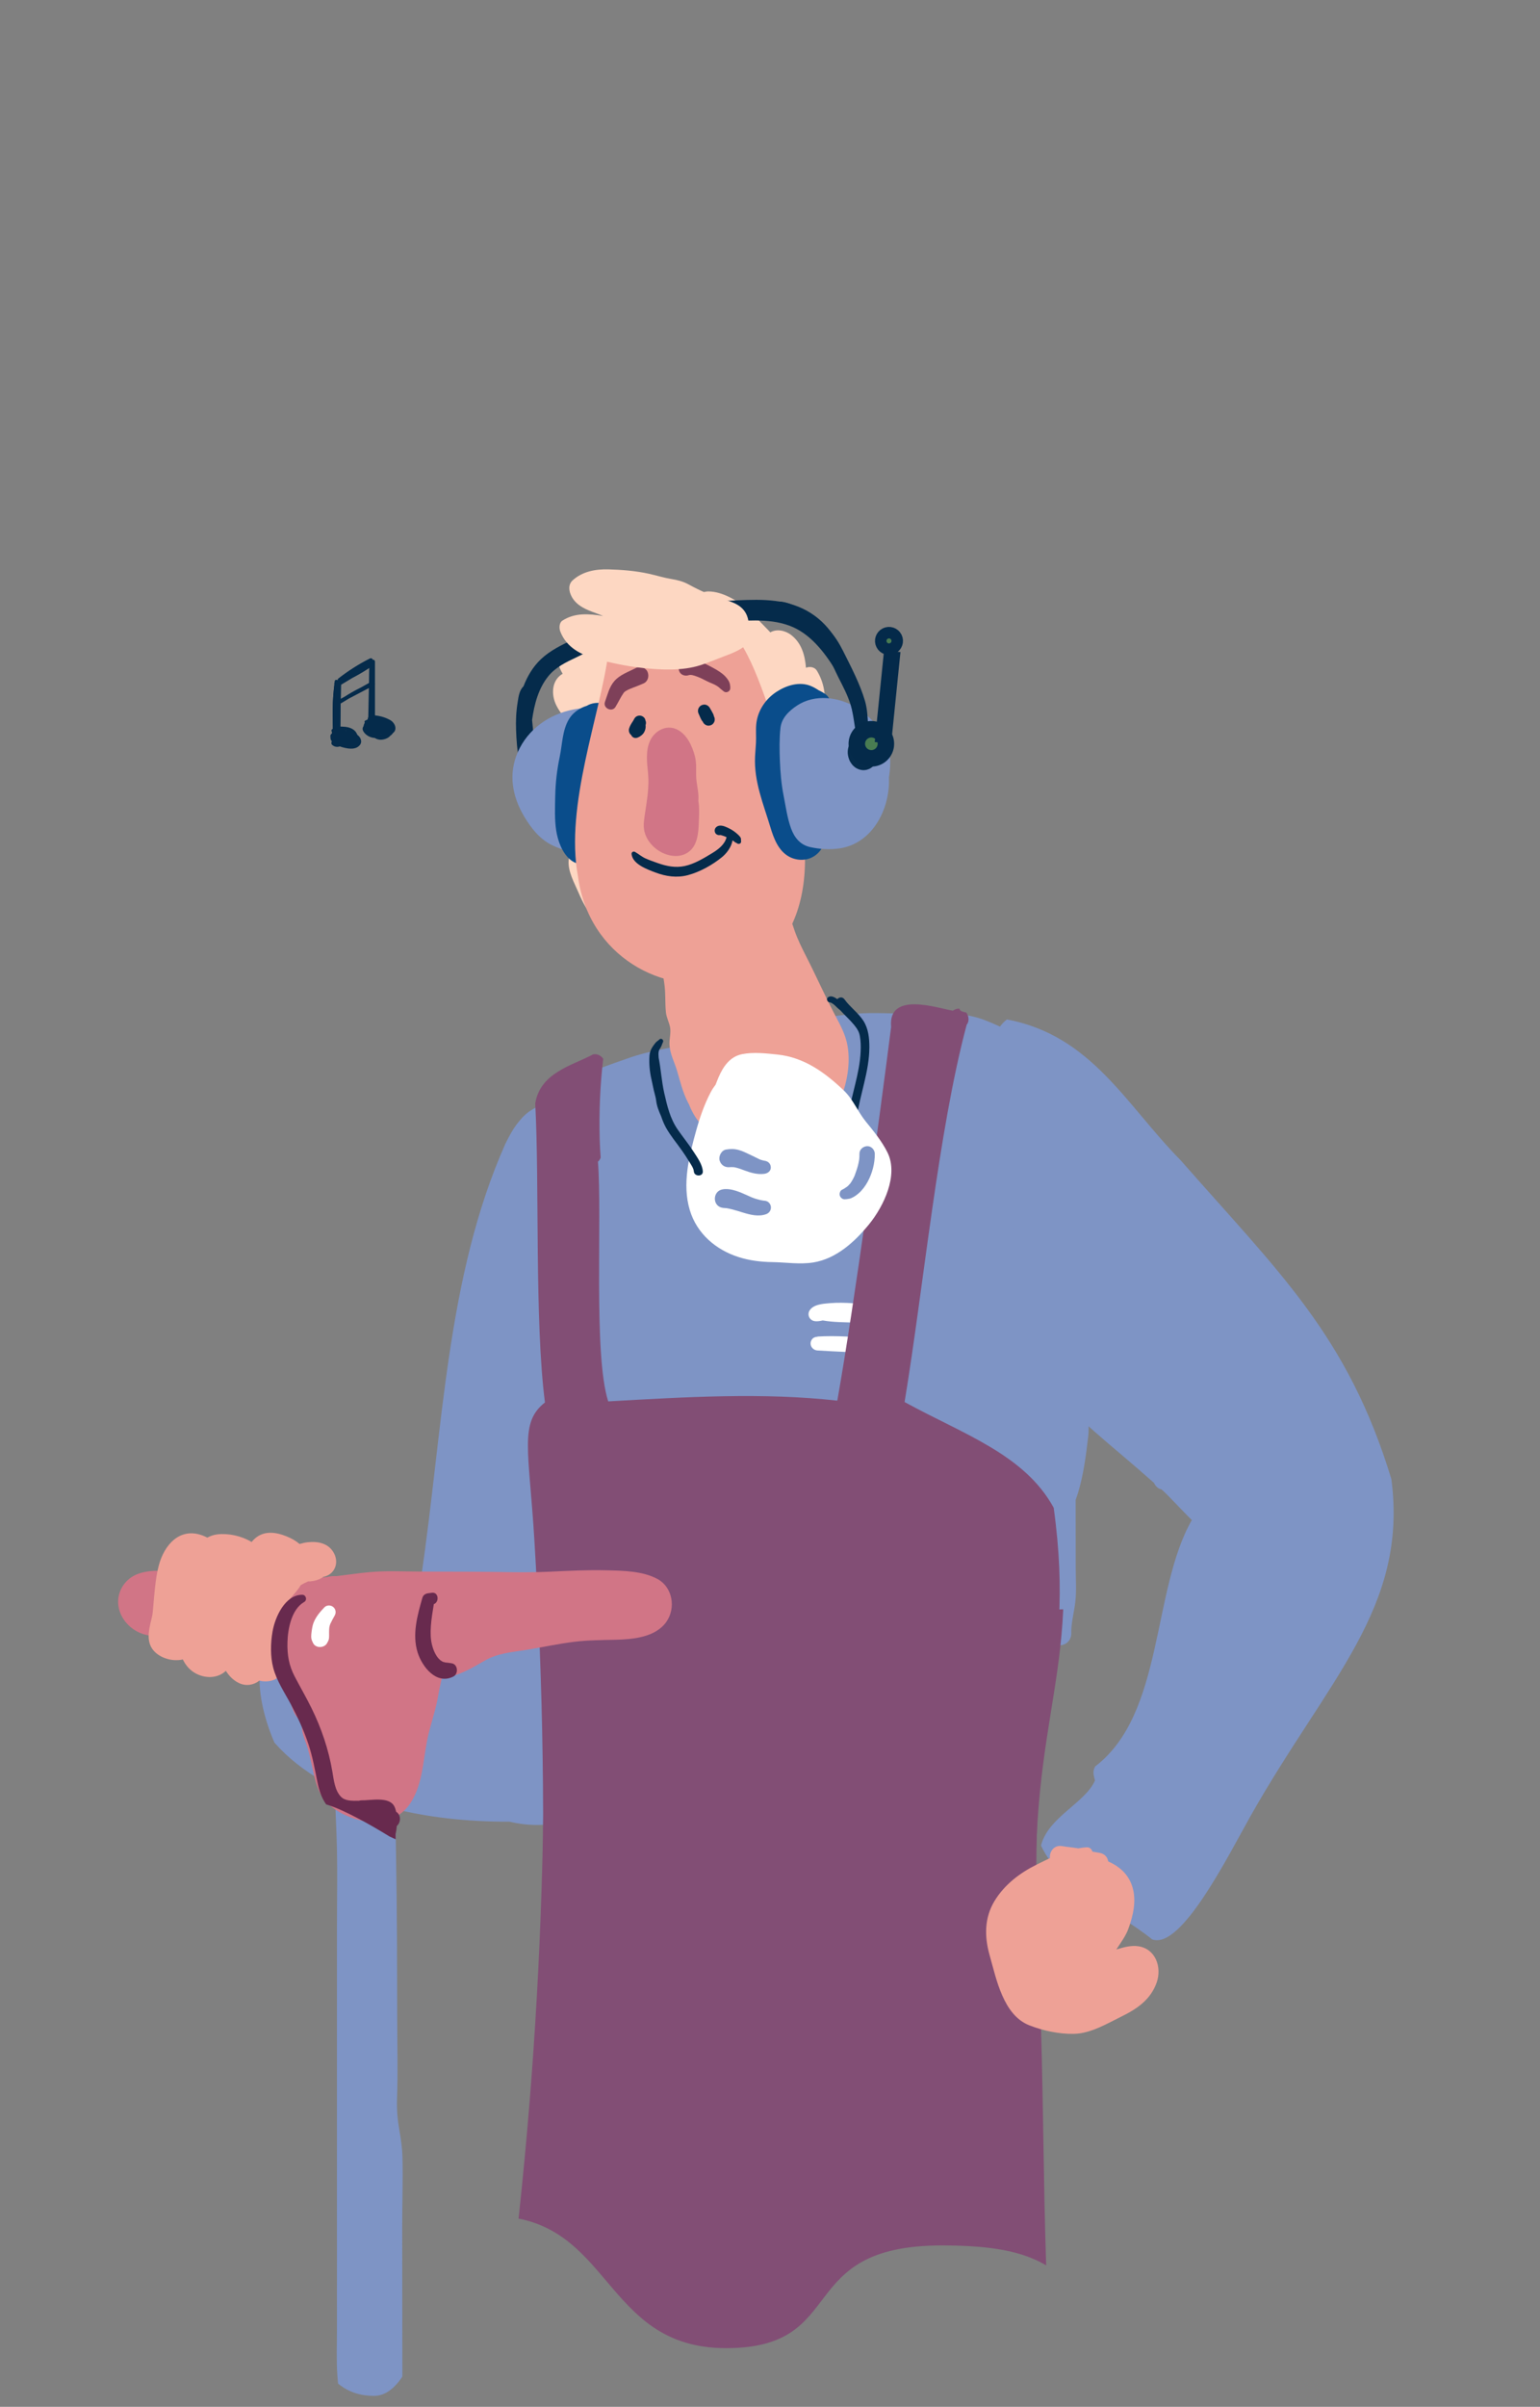 <svg preserveAspectRatio="xMidYMid meet" transform="translate3d(0px, 0px, 0px)" viewBox="0 0 210 328" xmlns="http://www.w3.org/2000/svg" xmlns:xlink="http://www.w3.org/1999/xlink"><rect x="0" y="0" width="210" height="328" fill="#808080" stroke="none"/><clipPath id="a"><path d="m0 0h210v328h-210z"/></clipPath><clipPath id="b"><path d="m-96.409-185.513s27.5 141 94 142c66.5 1 128.5-74 128.5-120s-222.5-22-222.5-22"/></clipPath><clipPath id="c"><path d="m196.591-94.013s-357 13-357 13 21.5 112 21.5 112 81.5-36.5 98-36.5 15 18 32 18 9-14 29.5-14c20.5 0 12 8 31.5 8 19.5 0 108-92.5 108-92.5s36.5-8 36.5-8"/></clipPath><clipPath id="d"><path d="m592.5 132.5c-2 3-20 131.5-22 134s83.5 45.5 83.5 45.5 22.5-7.5 27.5-7.5 5 6 11.5 6 7.5-18 13-18 42.5 30.5 42.5 30.5 116.5-126 116.5-126-69-52.5-69-52.5-201.5-15-203.5-12"/></clipPath><g clip-path="url(#a)"><g display="block" transform="translate(-640 16)"><path d="m41.045-30.188c-.108-2.785-.889-5.506-1.894-8.092-.941-2.422-2.365-4.512-3.648-6.75-1.05-1.833-1.965-3.745-3.706-5.036-.905-.671-1.983-1.08-2.989-1.575-1.24-.61-2.486-1.216-3.778-1.711-2.488-.954-4.999-.987-7.627-.895-2.702.094-5.398-.099-8.1-.073-2.732.026-5.396.538-8.098.84-1.235.138-2.417.495-3.622.78-1.434.339-2.891.556-4.343.8-2.783.468-5.486 1.283-8.265 1.784-2.872.518-5.781.945-8.542 1.923-2.365.838-4.965 1.653-7.098 2.988-2.031 1.272-3.842 2.791-5.937 3.968-2.225 1.251-3.246 3.725-3.596 6.157-.18 1.252-.101 2.493-.369 3.736-.3 1.39-.529 2.754-.525 4.181.007 2.632.058 5.284.118 7.916.066 2.912.93 5.566 1.379 8.413.435 2.76.515 5.562.916 8.329.399 2.755.832 5.483 1.165 8.247.346 2.874 1.159 5.632 1.892 8.424.733 2.793 1.663 5.533 2.284 8.354.573 2.603 1.204 5.199 2.122 7.705.812 2.217 1.778 4.412 2.761 6.559.984 2.15 2.136 4.228 3.69 6.023 1.573 1.817 3.701 3.211 5.701 4.515 2.157 1.407 4.422 2.641 6.789 3.656 5.054 2.167 10.499 3.024 15.97 3.27 2.756.124 5.665.15 8.382-.392 2.566-.512 5.192-1.805 7.555-2.912 2.275-1.065 4.275-2.654 6.132-4.327 1.862-1.678 3.613-3.563 4.928-5.707.714-1.164 1.204-2.423 1.587-3.72.748-.098 1.456-.626 1.52-1.587.08-1.211.857-2.294 1.099-3.478.02-.097.031-.197.049-.295.843.103 1.779-.411 1.858-1.538-.054-1.472.372-2.877.541-4.33.18-1.548.06-3.149.058-4.706-.003-3.082-.004-6.163-.007-9.245.105-.311.224-.62.326-.957.752-2.483 1.097-5.191 1.395-7.762.078-.674.032-1.307.036-1.978.004-.669.185-1.271.331-1.919.307-1.365.336-2.71.289-4.103-.046-1.374-.148-2.749-.049-4.123.109-1.506.497-3.007.697-4.506.364-2.727.528-5.472.572-8.222.045-2.869.163-5.762.051-8.629z" fill="#7e94c5" transform="translate(749.284 176.383)"/><g fill="#fff"><path d="m5.688-.353c-1.936-.529-3.964-.816-5.964-.954-1.012-.07-2.032-.094-3.044-.012-.919.075-2.333.149-2.841 1.04-.303.532-.023 1.206.561 1.377.371.108.819.042 1.26-.059 1.464.262 3.001.245 4.473.294 1.777.059 3.557.053 5.333-.045.916-.051 1.164-1.384.222-1.641z" transform="translate(756.536 162.907)"/><path d="m3.809-.857c-2.545-.21-5.142-.425-7.696-.263.006.008.013.017.019.025-.291-.001-.583.109-.762.348-.476.637-.021 1.47.743 1.52 2.562.168 5.133.231 7.696.402.548.037 1.016-.493 1.016-1.016 0-.587-.467-.971-1.016-1.016z" transform="translate(755.358 167.265)"/></g></g><path d="m26.029 27.301c2.196-36.796-15.198-49.573-13.717-71.433.378-.213.66-.558.727-1.007 1.024-.124 1.118-1.98-.399-1.532-2.11-2.134-3.013-2.625-5.328 2.069-8.069 18.107-8.518 39.092-11.483 59.056-17.225-1.81-26.4 7.647-20.014 22.552 7.415 8.424 20.914 10.829 32.051 10.778 4.474 1.077 10.53.442 13.541-4.478.41-.368 1.403-1.169 1.911-2.28 2.57-2.603 3.282-7.198 2.39-11.358.144-.776.253-1.564.321-2.367z" display="block" fill="#7e94c5" transform="translate(61.604 200.471)"/><path d="m27.366-.097c-5.959-19.57-15.366-28.176-28.792-43.451-7.447-7.514-12.152-17.014-23.736-19.193-6.317 4.751 1.282 26.86 1.225 31.603.778 18.681 6.371 20.481 18.872 31.556.193.437.547.8 1.019.877 1.086.958 2.542 2.619 4.148 4.185-5.504 9.6-3.773 26.391-13.202 33.571-.341.594-.282 1.026-.033 1.924-1.345 3.073-6.404 4.988-7.375 8.866 2.908 6.097 9.753 8.446 15.193 12.786 3.978 1.459 10.41-11.466 13.472-16.87 10.534-18.589 21.505-28.319 19.209-45.854z" display="block" fill="#7e94c5" transform="matrix(.998 0 0 1 162.422 201.669)"/><g clip-path="url(#b)" display="block" transform="matrix(1 -.017 .017 1 108.906 307.493)"><path d="m42.681 109.061c-.755-11.266-4.048-22.857-4.685-34.509-1.979-17.196-.708-32.978-1.709-50.548-2.351-21.327-1.508-41.761-2.562-63.252-2.305-33.289 5.671-38.19 2.779-62.149-3.854-7.349-12.18-10.236-20.083-14.75 2.87-15.701 5.186-36.709 9.336-51.25.396-.463.328-1.167-.016-1.66-.181-.053-.36-.106-.541-.159-.237-.069-.36-.226-.394-.401-.274-.019-.576.052-.898.264-2.042-.364-8.825-2.873-8.453 2.075-1.889 13.005-5.578 37.328-8.203 50.787-10.181-1.31-20.437-.854-31.233-.432-1.941-6.412-.37-25.359-.845-32.7.119-.042.249-.231.384-.517-.049-.849-.084-1.699-.092-2.549-.035-3.641.176-7.306.666-10.928-.341-.463-.79-.706-1.38-.613-2.824 1.464-7.221 2.322-7.992 6.544.408 10.79-.609 29.621.632 40.763-3.57 2.704-2.292 6.464-1.759 18.728 1.731 39.834-.094 78.359-6.024 117.712-.142 21.828-5.506 42.219-5.499 64.086 5.007 17.267 9.733 33.478 12.992 51.623 8.026 32.91 1.017 28.197 34.424 29.465 9.671.811 4.916-6.934 3.386-12.539-1.513-9.383-2.729-17.557-5.13-27.076-3.238-16.268-5.68-31.589-7.953-48.355 2.674-7.495 2.497-14.219 4.564-22.346 1.874 21.437 8.007 42.554 11.551 64.132 1.614 16.29-.855 31.718 2.3 48.018 6.547 5.275 15.923 3.096 24.172 3.675 8.125.444 13.391-.069 10.815-8.955-1.432-16.754-2.594-34.603-2.55-52.184z" fill="#824e75"/></g><g clip-path="url(#c)" display="block" transform="translate(107.909 307.513)"><path d="m42.681 109.061c-.755-11.266-4.048-22.857-4.685-34.509-1.979-17.196-.708-32.978-1.709-50.548-2.351-21.327-1.508-41.761-2.562-63.252-2.305-33.289 5.671-38.19 2.779-62.149-3.854-7.349-12.18-10.236-20.083-14.75 2.87-15.701 5.186-36.709 9.336-51.25.396-.463.328-1.167-.016-1.66-.181-.053-.36-.106-.541-.159-.237-.069-.36-.226-.394-.401-.274-.019-.576.052-.898.264-2.042-.364-8.825-2.873-8.453 2.075-1.889 13.005-5.578 37.328-8.203 50.787-10.181-1.31-20.437-.854-31.233-.432-1.941-6.412-.37-25.359-.845-32.7.119-.042.249-.231.384-.517-.049-.849-.084-1.699-.092-2.549-.035-3.641.176-7.306.666-10.928-.341-.463-.79-.706-1.38-.613-2.824 1.464-7.221 2.322-7.992 6.544.408 10.79-.609 29.621.632 40.763-3.57 2.704-2.292 6.464-1.759 18.728 1.731 39.834-.094 78.359-6.024 117.712-.142 21.828-5.506 42.219-5.499 64.086 5.007 17.267 9.733 33.478 12.992 51.623 8.026 32.91 1.017 28.197 34.424 29.465 9.671.811 4.916-6.934 3.386-12.539-1.513-9.383-2.729-17.557-5.13-27.076-3.238-16.268-5.68-31.589-7.953-48.355 2.674-7.495 2.497-14.219 4.564-22.346 1.874 21.437 8.007 42.554 11.551 64.132 1.614 16.29-.855 31.718 2.3 48.018 6.547 5.275 15.923 3.096 24.172 3.675 8.125.444 13.391-.069 10.815-8.955-1.432-16.754-2.594-34.603-2.55-52.184z" fill="#824e75"/></g><g clip-path="url(#d)" display="block" transform="translate(-642 16)"><path d="m4.562 24.009v-38.776c0-6.55-.022-13.098-.023-19.648 0-3.175.109-6.373.037-9.546-.028-1.25-.212-2.472-.421-3.686-.255-1.478-.376-2.814-.321-4.338.13-3.588.032-7.203.022-10.795-.01-3.658-.013-7.317-.029-10.975-.033-7.319-.187-14.633-.304-21.95-.008-.535-.275-.824-.574-.896-.168-.963-.412-1.917-.829-2.672-1.395-2.528-4.531-2.136-5.83.32-.73 1.38-.81 3.175-.856 4.816-.056 2.001.062 4.002.14 5.999.172 4.38.065 8.793.065 13.179v27.331c0 8.991-.004 17.982.003 26.973.002 2.136-.095 4.308.056 6.436.142 2.003.495 3.966.639 5.968.309 4.304.202 8.655.104 12.97-.095 4.199-.045 8.38-.493 12.543-.456 4.243-.296 8.539-.302 12.815-.013 9.088-.007 18.177-.007 27.265 0 9.084.006 18.168 0 27.252-.003 4-.542 8.142.009 12.111.402 2.892 2.451 4.155 4.444 4.276.984.06 1.995-.141 2.937-.52.337-.135.681-.52.749-1.011.404-2.928.164-5.852.114-8.803-.053-3.158-.008-6.323-.008-9.481 0-6.418.006-12.837.007-19.256.001-3.362-.023-6.724-.007-10.086.014-3.039.433-6.022.61-9.044.181-3.09.055-6.227.059-9.325.004-3.149.009-6.297.009-9.446z" fill="#7e94c5" transform="translate(692.307 321.965)"/><path d="m35.811-15.951c-2.035-1.108-4.696-1.131-6.95-1.189-2.608-.067-5.215.073-7.819.192-3.452.158-6.913.008-10.367.004-2.398-.003-4.798-.009-7.196-.021-2.337-.012-4.693-.133-7.023.081-1.48.136-2.951.366-4.427.538-.454-.029-.899.016-1.332.127-.276.022-.551.052-.828.066-2.396.118-4.814.024-7.213.026-2.301.002-4.593.092-6.892.123-2.138.028-4.04-.657-6.132-.929-1.598-.208-3.462-.267-4.962.399-1.644.73-2.645 2.479-2.38 4.267.266 1.797 1.713 3.315 3.435 3.835 1.866.564 3.768.039 5.661.108 1.015.037 1.977.364 2.956.6 1.014.244 2.021.338 3.06.387 1.37.064 3.017.112 4.372.66.006.121.024.241.067.36.048.132.113.252.165.381 0 0-.004.002-.004.002.003.004.006.007.009.011.876 2.166 2.296 3.972 3.667 5.815.017.166.022.334.044.499.11.809.345 1.691.821 2.367.176.251.518.438.66.695.212.381.073.841.148 1.287.139.828.537 1.641.769 2.451.254.885.452 1.782.644 2.682.341 1.597.674 3.225 1.799 4.471 1.001 1.109 2.409 1.855 3.807 2.329 2.905.986 6.029.562 7.778-2.152 1.628-2.526 1.675-5.673 2.247-8.528.37-1.846 1.023-3.625 1.388-5.467.144-.728.257-1.462.433-2.183.057-.231.085-.554.216-.755.018-.028.038-.051.057-.071.044.033.528-.065.592-.077 1.922-.361 3.468-1.299 5.147-2.264 1.775-1.02 3.603-1.138 5.582-1.456 2.21-.355 4.397-.842 6.621-1.115 1.892-.232 3.771-.238 5.672-.283 2.355-.056 5.427-.329 6.907-2.441 1.321-1.886.854-4.714-1.199-5.832z" fill="#d17586" transform="translate(695.858 215.138)"/><path d="m2.139 3.76c-.279-.043-.547-.092-.829-.112-.027-.002-.031-.001-.044-.002.003-.002-.002-.005-.03-.012-.083-.02-.166-.04-.248-.064-.027-.008-.043-.012-.058-.016-.013-.008-.026-.016-.05-.029-.082-.045-.162-.093-.24-.145-.025-.018-.055-.041-.077-.061-.063-.059-.126-.118-.186-.181-.218-.229-.358-.443-.559-.843-.119-.236-.264-.629-.368-1.036-.202-.794-.222-1.599-.154-2.618.066-.987.249-1.965.398-2.944.776-.284.654-1.675-.256-1.553-.164.022-.328.043-.492.065-.378.051-.698.228-.81.618-.68 2.381-1.416 4.981-.657 7.431.607 1.961 2.571 4.495 4.895 3.297.704-.363.606-1.664-.235-1.795z" fill="#682a4e" transform="translate(701.463 206.913)"/><path d="m1.315-2.642c-.347-.268-.872-.256-1.186.07-.592.617-1.129 1.244-1.453 2.043-.112.277-.182.56-.227.855-.041.266-.085.537-.104.806-.008.108-.01.218-.01.326 0 .309.125.562.254.83.359.746 1.546.703 1.918 0 .081-.153.174-.312.22-.478.048-.174.045-.366.05-.547.005-.156-.003-.312-.004-.468-.002-.206.013-.413.032-.618.017-.093.032-.188.059-.279.022-.074.047-.147.074-.219.002-.004.004-.009.006-.013.182-.39.394-.768.603-1.144.22-.396.126-.887-.232-1.164z" fill="#fff" transform="translate(686.102 205.622)"/><path d="m12.513-7.534c-.697-1.391-2.168-1.7-3.596-1.544-.389.043-.758.127-1.116.235-.522-.434-1.084-.753-1.748-1.024-1.439-.588-3.035-.836-4.309.248-.182.155-.342.326-.491.507-1.376-.834-3.142-1.213-4.668-1.04-.505.057-.955.223-1.372.443-.224-.115-.451-.218-.679-.302-3.104-1.139-5.204 1.33-5.929 4.076-.366 1.386-.513 2.833-.643 4.257-.055.598-.099 1.198-.157 1.796-.062.64-.057.666-.237 1.396-.369 1.5-.742 3.177.523 4.384.93.888 2.476 1.3 3.784.994.399.828.998 1.537 1.889 1.973 1.398.684 2.967.543 3.98-.416.453.718 1.045 1.312 1.805 1.671.956.452 2.009.264 2.764-.344.612.166 1.288.14 1.887-.064 1.03-.35 1.21-1.453 1.277-2.408.111-1.581-.289-3.117 0-4.697.175-.957.303-1.923.475-2.879.116-.644.489-1.05.91-1.531.333-.381.665-.765.944-1.188.04-.061.08-.136.122-.215.051-.033.091-.066.149-.099.284-.161.579-.299.876-.435.108 0 .217 0 .325-.01.597-.054 1.124-.204 1.64-.521.041-.025.067-.059.105-.087 1.462-.265 2.197-1.766 1.49-3.176z" fill="#eea196" transform="translate(675.054 203.252)"/><path d="m-2.439 8.984c.208 1.017.557 2.068 1.169 2.924 1.434.434 2.809 1.112 4.121 1.79 1.546.8 3.049 1.68 4.533 2.59.274.126.549.251.824.376-.002-.24-.003-.481-.005-.721.07-.338.126-.71.16-1.098.036-.036.075-.067.11-.107.482-.554.419-1.452-.201-1.825-.059-.266-.135-.52-.248-.739-.716-1.39-3.234-.792-4.476-.822-.126-.003-.242.022-.352.061-.917.007-1.855.05-2.44-.54-.835-.842-.986-2.267-1.172-3.379-.511-3.052-1.509-5.992-2.882-8.764-.709-1.431-1.511-2.813-2.251-4.228-.81-1.547-1.04-2.945-1-4.681.042-1.815.553-4.516 2.278-5.496.458-.26.256-.992-.267-.989-2.346.014-3.703 3.046-4.043 5.009-.276 1.593-.314 3.365.09 4.938.457 1.78 1.587 3.438 2.44 5.047.915 1.727 1.73 3.49 2.354 5.344.587 1.746.891 3.514 1.258 5.31z" fill="#682a4e" transform="translate(687.748 217.992)"/></g><path d="m8.995.866c-.955-.141-1.932.119-2.839.394-.05.015-.106.035-.16.053.59-.916 1.269-1.799 1.638-2.806.663-1.809 1.144-3.877.546-5.77-.543-1.72-1.793-2.765-3.29-3.435-.079-.539-.442-1.024-1.148-1.159-.337-.049-.671-.115-1.007-.171-.077-.323-.353-.61-.752-.592-.389.018-.776.074-1.163.145-.731-.127-1.476-.18-2.212-.306-1.121-.192-1.753.775-1.663 1.641-.609.283-1.203.578-1.778.863-2.317 1.149-4.404 2.723-5.766 4.958-1.403 2.302-1.396 4.868-.682 7.398.518 1.834.949 3.729 1.72 5.477.774 1.755 1.867 3.371 3.716 4.093 1.869.73 4.047 1.194 6.059 1.154 2.3-.046 4.537-1.402 6.551-2.393 2.096-1.031 3.939-2.307 4.742-4.612.719-2.064-.135-4.582-2.512-4.932z" display="block" fill="#eea196" transform="translate(146.226 264.365)"/><path d="m12.62 4.053c-.268-1.571-1.007-2.87-1.72-4.229-1.369-2.608-2.563-5.319-3.907-7.942-.584-1.14-1.155-2.294-1.587-3.519-.395-1.12-.715-2.31-1.309-3.325-1.248-2.133-3.342-2.76-5.484-3.095-2.149-.336-4.652-.47-6.72.408-1.956.83-3.169 2.588-3.941 4.7-1.017 2.781-.797 5.505-.333 8.399.216 1.348.092 2.664.233 4.012.079.76.436 1.343.569 2.064.136.737-.113 1.566-.081 2.315.058 1.338.682 2.401 1.043 3.639.431 1.478.774 2.896 1.466 4.266.041.08.089.154.131.233.496 1.279 1.216 2.432 2.233 3.331 1.622 1.433 3.636 2.256 5.653 2.677 4.159.868 8.336.129 11.128-3.727 1.346-1.859 2.276-4.093 2.628-6.458.186-1.249.211-2.502-.002-3.749z" display="block" fill="#eea196" transform="translate(102.954 138.482)"/><g display="block" transform="translate(-639.999 15.999)"><path d="m2.077-5.208c-.709-1.106-1.817-1.861-2.579-2.924-.285-.397-.73-.306-.994-.029-.046-.032-.084-.075-.131-.105-.273-.175-.654-.367-.978-.231-.153.064-.291.188-.283.372.007.159.113.341.283.372.006.001.067.008.069.016-.087-.039-.071-.032.047.019.009.001.017.003.026.004.048.012.11.021.154.047.007.004.014.008.019.011.029.015.056.032.084.048.058.035.114.072.169.111.012.009.046.035.052.039.017.013.034.027.05.041.047.039.093.08.138.121.087.079.17.161.252.245.145.149.313.274.475.407.603.674 1.286 1.268 1.861 1.971.391.478.687.901.802 1.539.123.683.136 1.391.107 2.086-.128 3.065-1.283 5.907-1.691 8.924-.106.784 1.042.932 1.15.148.451-3.262 1.717-6.305 1.729-9.638.004-1.246-.138-2.544-.811-3.594z" fill="#052b4b" transform="translate(755.661 128.328)"/><path d="m13.448-.766c-.759-1.539-1.889-2.904-2.963-4.227-1.094-1.347-1.728-3.027-3-4.236-2.581-2.454-5.417-4.515-9.047-4.893-1.56-.163-3.269-.361-4.818-.053-1.643.327-2.564 1.662-3.196 3.116-.147.339-.282.684-.412 1.032-.252.33-.483.673-.683 1.057-.873 1.67-1.484 3.451-1.987 5.262-.956 3.439-1.919 7.258-.855 10.788.965 3.203 3.543 5.407 6.671 6.404 1.472.469 3.037.659 4.577.68 1.864.026 3.751.344 5.606.045 3.124-.503 5.657-2.825 7.595-5.204 1.988-2.441 4.036-6.684 2.512-9.771z" fill="#fff" transform="translate(747.576 141.834)"/><g fill="#7e94c5"><path d="m.024-.02c-.017.011-.035.026-.048.04.006-.004.009-.006.016-.01.01-.009.013-.011.032-.03z" transform="translate(752.563 141.677)"/><path d="m1.352-3.619c-.556.025-1.061.46-1.047 1.046.006.231-.005.461-.028.691-.006.058-.017.117-.02.175.001-.02.002-.033.003-.049-.002.016-.004.031-.006.043-.022.135-.047.271-.076.405-.121.56-.308 1.1-.504 1.637-.007.019-.006.016-.01.028-.032.067-.06.136-.091.204-.056.121-.116.241-.18.359-.068.124-.14.245-.218.363-.041.062-.085.122-.127.183-.003.005 0 .002-.003.006-.006.006-.003.002-.012.012-.082.092-.161.185-.25.271-.05.049-.104.094-.156.141-.016.014-.013.013-.021.021-.007.003-.005 0-.021.01-.05.03-.099.062-.147.094-.029.019-.183.12-.202.137-.094.055-.187.109-.289.153-.28.121-.398.52-.323.793.079.289.371.528.677.516.18-.007.362-.026.538-.063.09-.016.076-.017-.043-.002.094.002.183-.014.268-.048.098-.031.205-.084.301-.13.299-.144.57-.349.821-.564.509-.436.927-1.011 1.246-1.597.616-1.133.977-2.496.966-3.789-.005-.547-.478-1.071-1.046-1.046z" transform="translate(756.893 143.816)"/><path d="m2.613-.115c-.001 0-.001-.001-.002-.001-.004-.001.001-.001-.004-.002-.045-.012-.092-.018-.138-.028-.104-.024-.206-.053-.308-.086-.048-.016-.096-.034-.143-.051-.09-.045-.18-.087-.269-.132-.399-.203-.81-.388-1.213-.585-.447-.218-.907-.434-1.387-.571-.586-.168-1.15-.165-1.746-.064-.641.108-1.058.933-.866 1.525.216.667.814.973 1.479.867-.019.003-.032.005-.047.007.045-.003.117-.007.129-.007.099-.004.199-.001.298.007.03.002.059.005.089.008.073.014.147.025.219.042.416.095.817.246 1.215.396.861.324 1.763.584 2.694.466.463-.059.92-.37.896-.896-.024-.528-.395-.841-.896-.895z" transform="translate(741.601 142.293)"/><path d="m2.91-.218c-.042-.002-.083-.006-.125-.009-.002 0-.001-.001-.003-.001-.117-.019-.233-.037-.348-.064-.225-.054-.449-.105-.67-.175-.107-.034-.214-.071-.319-.11-.053-.02-.106-.04-.159-.061-.003-.001-.036-.014-.07-.028-.03-.013-.074-.031-.087-.037-.053-.023-.105-.046-.158-.069-.119-.053-.237-.107-.356-.161-.509-.23-1.021-.458-1.554-.628-.596-.19-1.364-.333-1.978-.162-1.192.332-1.223 2.129 0 2.447.207.054.419.06.631.076.015.001.046.005.075.008.238.042.476.094.711.152.494.122.978.282 1.465.43 1.029.313 2.141.608 3.195.236 1-.353.829-1.78-.25-1.844z" transform="translate(741.303 147.843)"/></g><path d="m2.393 6.081c-.669-1.035-1.449-1.99-2.153-3.002-1.059-1.523-1.45-3.244-1.852-5.003-.362-1.586-.45-3.233-.764-4.823-.026-.295-.042-.596.011-.85.047-.223.203-.424.311-.62.11-.2.154-.425.263-.622.169-.306-.237-.639-.491-.38-.16.163-.357.259-.507.435-.153.18-.294.375-.424.572-.239.364-.382.761-.412 1.196-.074 1.085.024 2.144.262 3.201.113.5.212 1.003.323 1.504.105.473.271.943.326 1.423.087.761.375 1.45.678 2.142.181.529.387 1.047.656 1.533.624 1.125 1.48 2.121 2.217 3.18.333.479.657.964.956 1.463.229.382.597.875.629 1.325.052.738 1.273.746 1.226 0-.06-.951-.746-1.886-1.255-2.674z" fill="#052b4b" transform="translate(732.19 134.88)"/></g><path d="m20.522 4.835c-.377-.599-.937-1.053-1.367-1.611-.627-.814-1.166-1.721-1.701-2.598-1.098-1.801-2.22-3.664-3.04-5.613-.639-1.519-.642-3.212-1.337-4.7-.289-.618-.671-1.143-1.112-1.611.033-.119.066-.237.092-.351.235-1.009.487-2.015.495-3.058.013-1.694-.958-3.417-2.711-3.521.14-1.587-.402-2.984-2.337-3.199-2.892-.321-4.745 1.976-6.825 3.66.004-.355-.011-.711-.021-1.064-.024-.869.016-1.76-.402-2.552-1.089-2.061-2.994-.811-4.256-.058-1.764 1.051-3.502 2.135-4.717 3.858-.595.844-.928 1.798-1.256 2.763-.011-.399-.018-.797-.033-1.196-.03-.81.011-1.679-.361-2.42-.507-1.009-1.603-1.389-2.607-.88-1.711.868-3.04 2.974-3.701 4.696-.457 1.191-.807 2.432-1.201 3.646-.046.142-.084.288-.128.431-.979-.064-1.928.658-2.384 1.608-.765 1.595-.447 3.284.21 4.892-.545.033-1.109.435-1.155 1.014-.182 2.281.654 4.172 2.019 5.953.653.851 1.336 1.681 2.118 2.416.349.328.706.66 1.105.926.178.118.484.236.739.386.2.416.379.844.581 1.246.664 1.323 1.463 2.597 2.185 3.891.83 1.488 1.852 2.904 2.995 4.164 1.988 2.191 4.634 3.895 7.359 5.011 2.909 1.191 6.103 1.335 9.204 1.522 3.037.183 6.678-.646 9.223-2.375.999-.679 1.77-1.697 2.55-2.605.991-1.154 1.836-2.445 2.259-3.923.387-1.352.395-2.796.311-4.192-.088-1.457.011-3.28-.793-4.556z" display="block" fill="#fdd7c2" transform="matrix(-.893 .449 .449 .893 93.701 103.675)"/><g display="block" transform="matrix(-.893 .449 .449 .893 706.586 -303.427)"><g fill="none" opacity="0" stroke="#042a4a" stroke-width="2.25" transform="matrix(-.766 .643 .643 .766 1173.434 -420.878)"><path d="m644.825 109.263s-6.746-10.597-6.746-10.597" opacity="1"/><path d="m0-.784c.433 0 .784.351.784.784s-.351.784-.784.784-.784-.351-.784-.784.351-.784.784-.784z" opacity="1" transform="translate(637.846 97.212)"/></g><path d="m23.219 3.025c-.091-.661-.23-1.312-.417-1.952-.381-1.305-.911-2.582-1.476-3.817-.533-1.166-1.124-2.23-1.873-3.269-.479-.665-.948-1.394-1.72-1.628-1.104-1.004-2.362-1.809-3.793-2.24-1.662-.5-3.435-.463-5.151-.418-1.009.026-2.032-.005-3.039.084-1.012-.099-2.032-.147-3.007-.162-.879-.013-1.578.177-2.392.49-.806.31-1.638.354-2.486.487-1.74.273-3.401.99-5.063 1.554-1.837.624-3.476 1.531-5.236 2.317-3.1 1.384-6.44 2.74-8.602 5.499-2.197 2.803-2.471 6.035-2.197 9.467.1 1.256 1.839 1.251 1.949 0 .253-2.863.85-5.983 2.877-8.16 2.206-2.368 5.307-3.32 8.106-4.739 2.57-1.303 5.308-2.543 8.118-3.307-.037.075-.078.146-.109.227-.5 1.302 1.589 2.152 2.24.944.349-.647 1.641-.877 2.292-1.08 1.043-.324 2.061-.836 3.132-1.046 1.343-.263 2.81-.168 4.176-.209 1.509-.046 3.091-.062 4.498.562 1.98.878 3.464 2.567 4.699 4.352.199.513.393 1.027.594 1.54.411 1.052.795 2.115 1.084 3.208.127.481.246.969.317 1.462.097.676.013 1.325.329 1.952.389.771 1.607.742 2.005 0 .364-.678.246-1.386.145-2.118z" fill="#052b4b" transform="translate(728.446 76.987)"/><path d="m4.868-7.44c-2.614-2.161-6.098-2.689-9.342-1.791-1.294.358-3.603 1.202-3.599 2.857.002.724.492 1.316.989 1.787.786.744 1.687 1.36 2.533 2.033 1.49 1.185 2.28 3.097 3.378 4.625.647.901 1.103 1.845 1.385 2.922.25.956.537 2.096.555 3.086.01.551.359.873.772.985.131.493.738.823 1.252.37 1.28-1.129 2.666-2.142 3.679-3.536 1.073-1.478 1.428-3.254 1.564-5.043.242-3.189-.626-6.196-3.166-8.295z" fill="#7e94c5" transform="translate(746.028 84.446)"/><path d="m7.123 3.537c-.481-1.482-1.278-2.909-2.005-4.282-.842-1.591-1.824-3.088-2.948-4.494-1.082-1.354-1.914-3.049-3.418-4.003-.794-.503-1.704-.663-2.633-.586-.129.011-.255.027-.379.049-.765-.067-1.631.276-2.171.768-.434.396-.628.896-.697 1.432-.416.433-.588 1.081-.197 1.656.469.69 1.035 1.265 1.613 1.86.587.605 1.101 1.276 1.661 1.906 1.108 1.249 2.133 2.641 3.075 4.021.998 1.463 1.371 3.031 1.952 4.675.452 1.279.997 2.924 2.5 3.242 1.396.295 3.048-.436 3.669-1.725.641-1.329.418-3.162-.022-4.519z" fill="#0a4d8b" transform="translate(743.898 85.375)"/></g><path d="m16.599 1.9c-2.709-9.412-12.607-18.302-17.333-25.267-20.427-2.972-17.602 6.095-15.211 23.695 5.296 38.988 39.826 22.513 32.544 1.572z" display="block" fill="#eea196" transform="matrix(-.893 .449 .449 .893 92.784 110.265)"/><path d="m7.102-3.012c-.095-.255-.409-.276-.555-.058-.314.469-.509.981-.873 1.428-.382.469-.81.908-1.229 1.343-.885.918-1.844 1.669-3.1 1.996-1.308.34-2.808.216-4.142.109-.95-.077-2.074-.284-2.715-1.061.002-.003.005-.006.007-.009.154-.192.319-.379.504-.542.036-.027.071-.055.108-.08.001-.001.002-.001.003-.002-.018.005-.03.01-.055.015.015-.003.03-.012.045-.016.033-.008-.002-.005-.043.001.03-.005.058-.013.087-.022 0 0 .001-.001.001-.001.03-.02.052-.02.047-.011.241-.097.43-.328.41-.6-.026-.36-.296-.609-.653-.619-.458-.013-.837.375-1.103.703-.314.386-.593.802-.788 1.261-.1.236-.2.481-.246.735-.028.155.008.306.096.425.017.066.04.13.075.194.159.291.558.165.634-.108.076-.063.132-.153.173-.26-.015.035-.038.092-.007.025.011-.025.022-.051.034-.076.023-.047.047-.094.072-.14.022-.04.048-.076.071-.115.523.73 1.486 1.208 2.292 1.389 1.651.37 3.618.456 5.279.106 1.528-.322 2.766-1.198 3.805-2.33.783-.853 2.249-2.384 1.766-3.68z" display="block" fill="#052b4b" transform="matrix(-.893 .449 .449 .893 93.819 115.899)"/><g display="block" transform="matrix(-.893 .449 .449 .893 706.586 -303.427)"><path d="m7.408 4.952c-.577-3.273-.78-6.544-2.446-9.51-.412-.733-.881-1.435-1.258-2.188-.379-.758-.681-1.495-1.212-2.168-1.007-1.277-2.521-2.055-4.131-2.235-1.599-.179-3.444.123-4.54 1.405-.251.293-.486.639-.692 1.009-.222.27-.418.564-.582.881-.217.422-.241.957-.077 1.41.002.169.017.335.047.499.125.672.829.755 1.296.459.998.161 1.677-.487 1.834-1.238.842-.865 2.026-1.179 2.987-.132 1.185 1.29 1.598 3.156 2.26 4.727.523 1.24.943 2.497 1.336 3.774-.55.177-1.011.643-1.062 1.399-.013.194-.014.392-.006.592-.082 2.617-.839 6.853 2.407 7.501 1.303.26 2.624-.367 3.368-1.439.952-1.372.744-3.198.471-4.746z" fill="#0a4d8b" transform="translate(717.302 96.668)"/><path d="m8.483 4.42c-.173-1.482-.693-2.966-1.09-4.401-.434-1.571-1.029-3.046-1.702-4.527-.608-1.339-1.258-2.68-2.055-3.918-.751-1.167-2.085-1.573-3.406-1.732-2.874-.346-5.613 1.489-7.09 3.848-.772 1.233-1.26 2.66-1.538 4.082-.36 1.844.072 3.562.998 5.178.231.404.513.845.832 1.288 1.763 3.906 6.052 7.037 10.356 5.611 1.257-.416 2.524-1.142 3.54-1.988 1.058-.881 1.31-2.117 1.155-3.441z" fill="#7e94c5" transform="translate(713.783 98.609)"/><path d="m2.042-13.047c-1.407.331-2.761 2.25-3.214 3.52-.395 1.106-1.224 1.953-1.623 3.078-.409 1.154-.501 2.409-.499 3.625.004 2.419-.042 4.951.387 7.337.2 1.112.647 2.086 1.088 3.115.205.479.425.967.535 1.478.077.356.054.696.152 1.018-.067.068-.083.154-.059.233-.018.056-.037.113-.047.172-.029.171-.06.353-.045.529.015.177.035.371.096.541.067.188.146.39.26.557.106.155.222.315.368.436.233.194.409.3.697.403.039.014.078.025.119.033.133.026.274.049.41.051.086.001.171-.015.255-.026.091-.012.183-.02.271-.048.165-.052.336-.12.48-.219.146-.101.295-.211.408-.35.082-.101.169-.204.237-.316.073-.121.122-.259.175-.389.077-.19.096-.385.121-.589.016-.126.02-.251.007-.377-.044-.427-.138-.82-.361-1.194-.211-.354-.5-.644-.845-.867-.17-.11-.368-.191-.559-.254-.057-.019-.115-.033-.174-.044-.147-.027-.301-.055-.451-.053-.014 0-.027.006-.041.006-.072-.531-.191-1.02-.275-1.282-.33-1.035-.689-2.026-.856-3.106-.199-1.28-.172-2.588-.165-3.879.013-2.383-.429-5.057 1.053-7.114.3-.417.584-.797.772-1.283.166-.431.254-.885.518-1.272.399-.586.994-1.232 1.584-1.623.948-.629.362-2.115-.779-1.847z" fill="#052b4b" transform="translate(708.351 87.516)"/><g transform="translate(61 -11)"><g transform="translate(646.296 108.665)"><path d="m0-1.985c1.096 0 1.985.89 1.985 1.985s-.89 1.985-1.985 1.985-1.985-.89-1.985-1.985.89-1.985 1.985-1.985z" fill="#497c52"/><path d="m0-1.985c1.096 0 1.985.89 1.985 1.985s-.89 1.985-1.985 1.985-1.985-.89-1.985-1.985.89-1.985 1.985-1.985z" fill="none" stroke="#042a4a" stroke-width="2.25"/></g><g><path d="m644.825 109.263s-6.746-10.597-6.746-10.597" fill="#497c52"/><path d="m644.825 109.263s-6.746-10.597-6.746-10.597" fill="none" stroke="#042a4a" stroke-width="2.25"/></g><g transform="translate(637.846 97.212)"><path d="m0-.784c.433 0 .784.351.784.784s-.351.784-.784.784-.784-.351-.784-.784.351-.784.784-.784z" fill="#497c52"/><path d="m0-.784c.433 0 .784.351.784.784s-.351.784-.784.784-.784-.351-.784-.784.351-.784.784-.784z" fill="none" stroke="#042a4a" stroke-width="2.25"/></g></g></g><path d="m2.717-2.201c-.026-.571-.453-1.017-1.032-1.032-1.414-.036-2.437 1.42-3.162 2.442-.325.458-.646.937-.89 1.443-.182.376-.287.742-.338 1.155-.051.418.048.785.247 1.154.193.358.777.37.966 0 .157-.308.279-.614.405-.935-.05.128-.018.045.022-.031.029-.055.06-.108.093-.161.067-.108.144-.21.215-.316.009-.014.006-.009.011-.017.004-.005.001-.001.006-.007.044-.054.088-.108.133-.162.094-.113.19-.223.285-.335.183-.216.348-.446.516-.674.07-.095.142-.19.213-.285.003-.004 0 0 .004-.004.041-.051.081-.103.122-.153.18-.22.367-.434.57-.632.086-.084.176-.161.266-.24.045-.03.089-.061.135-.089.038-.023.076-.043.115-.064.045-.011.092-.021.133-.037.005-.002.004-.004.005-.005.512-.053.984-.472.96-1.015z" display="block" fill="#7e4059" transform="matrix(-.893 .449 .449 .893 96.06 92.269)"/><path d="m3.397.438c-.745-.706-1.418-1.536-2.387-1.945-1.096-.463-2.315-.262-3.467-.289-.615-.014-1.203.551-1.175 1.175.028.618.517 1.199 1.175 1.175.509-.018 1.018-.073 1.524-.124.26-.026.519-.052.781-.054.123-.001.246.002.368.012.03.002.125.026.105.019.008.002.02.005.023.006.045.012.217.041.241.081-.123-.053-.15-.063-.081-.031.022.01.044.021.065.032.044.022.087.044.13.068.205.112.401.24.594.372.375.257.747.522 1.132.764.769.484 1.635-.633.972-1.261z" display="block" fill="#7e4059" transform="matrix(-.893 .449 .449 .893 85.332 93.734)"/><path d="m.896.183c0-.091.001-.181-.004-.272-.01-.186-.021-.371-.031-.557.009-.215-.102-.458-.252-.608-.149-.149-.395-.262-.609-.252-.223.01-.454.083-.609.252-.045.058-.089.116-.134.174-.014.024-.02.051-.032.076-.01.021-.017.041-.026.063-.035.094-.06.191-.06.295-.01.186-.02.371-.03.557-.005.091-.005.181-.005.272 0 .043-.001.086 0 .129.002.088.021.186.049.281 0 .022.001.045.001.067-.002.216.096.446.248.598.147.147.387.257.598.248.219-.01.446-.082.599-.248.151-.165.25-.369.248-.598 0-.043.001-.085.001-.128.008-.034.027-.064.032-.101.012-.087.016-.162.016-.248z" display="block" fill="#052b4b" transform="matrix(-.893 .449 .449 .893 96.327 97.457)"/><path d="m1.308-.054c-.033-.103-.09-.192-.171-.267-.112-.126-.249-.225-.384-.326-.085-.064-.175-.12-.266-.174-.183-.107-.371-.206-.54-.334.024.018.047.037.071.055-.071-.071-.151-.127-.245-.158-.099-.052-.206-.075-.32-.071-.204 0-.448.09-.588.243-.145.158-.253.367-.243.588.003.072.024.145.043.219.007.053.014.107.021.16.039.14.11.261.212.364.007.008.016.012.023.02.119.332.342.618.639.812.148.097.324.168.497.205.192.041.391.061.587.038.089.003.173-.015.25-.056.081-.026.151-.071.21-.134.11-.12.207-.291.19-.46-.002-.018-.006-.034-.008-.052.005-.013.018-.021.022-.034.037-.064.056-.134.056-.209.02-.073.02-.147 0-.22 0-.075-.019-.144-.056-.209z" display="block" fill="#052b4b" transform="matrix(-.893 .449 .449 .893 86.951 99.039)"/><path d="m5.499 3.45c-.112-.885-.558-1.558-1.059-2.275-1.119-1.604-2.306-3.123-3.014-4.963-.517-1.343-1.047-2.867-2.201-3.808-1.163-.949-2.965-1.05-3.966.189-.97 1.201-.894 3.035-.577 4.461.247 1.113.936 2.016 1.311 3.073.315.89.503 1.734.98 2.508.07.197.132.396.211.59.317.771.73 1.49 1.134 2.217.683 1.227 1.574 2.667 3.1 2.859 1.64.206 3.099-1.095 3.715-2.512.321-.738.468-1.537.366-2.339z" display="block" fill="#d17586" transform="matrix(-.893 .449 .449 .893 91.344 108.121)"/><path d="m10.951-4.958c-2.014-.228-3.652.765-5.268 1.93.248-.282.491-.565.754-.842.835-.877 1.841-1.968 1.895-3.407.034-.915-.315-1.747-1.134-1.969-1.738-.471-3.442.021-5.012.862-1.594.854-3.213 1.833-4.653 3.004-.807.656-1.559 1.39-2.393 2-.672.491-1.287.996-1.793 1.725-1.023 1.473-2.095 2.805-3.241 3.874-.939.876-2.122 1.922-1.974 3.538.023.246.069.468.133.672-.001.156-.015.303.004.473.061.538.326 1.11.773 1.33.067.033.136.06.203.091.016.07.032.138.048.208.085.369.418.661.718.732 1.079.255 2.16.169 3.239.048 1.213-.136 2.444-.197 3.649-.394 2.508-.411 4.971-1.786 7.164-3.202 1.8-1.162 3.557-2.557 5.193-4.029 1.449-1.303 2.833-3.089 2.599-5.446-.052-.523-.422-1.143-.904-1.198z" display="block" fill="#fdd7c2" transform="matrix(-.893 .449 .449 .893 88.68 84.098)"/><g fill="#052b4b"><g display="block" transform="matrix(-.15 0 0 .15 47.511 56.258)"><path d="m-5.787-7.163c-1.968 1.764 5.858.218 3.596-.107-2.009-.288 2.114 1.003 1.599 1.143-2.905.792 7.634-.887 3.167-1.591-4.395-.693-4.916-2.533-8.362.555z" transform="translate(-23.341 285.183)"/><path d="m-2.435-2.676c-.134.153.091-.1.127-.14.096-.106.196-.209.3-.307.077-.072.166-.137.24-.212.113-.116-.088.065-.097.071.043-.03.084-.063.128-.092.203-.135.408-.257.625-.369.046-.024.093-.042.139-.065-.007.004-.279.095-.123.055.113-.029.223-.079.336-.11.097-.027.196-.046.293-.07.243-.061-.299.008.046-.005.117-.005.233-.011.35-.007.046.001.105.016.15.009.175-.026-.163.009-.148-.026.022-.051.587.153.647.166.193.041-.234-.133-.063-.028.045.028.1.047.147.072.099.052.195.108.289.169.11.071.259.21.074.042.123.112.249.217.365.335.092.094.179.193.265.292.173.2-.033-.081.09.119.137.222.265.439.378.674-.105-.218-.057-.135-.006.029.035.112.061.224.088.338.004.015.005-.173.003-.014-.002.111-4.596-.861-4.489-1.028.183-.287-.137.14.03-.048.075-.085.149-.17.228-.252.068-.069.137-.137.209-.202.036-.032.073-.063.109-.095.169-.154-.054.084-.077.058-.007-.008.48-.298.524-.323.013-.007.126-.051.127-.062-.002.015-.293.099-.143.06.104-.027.205-.075.309-.104.089-.025.181-.041.271-.065.232-.062-.319.005.015.003.109-.001.218-.008.327-.002.324.016.004.051-.022-.01-.012-.028.874.342.395.088.191.101.369.217.555.324-.218-.126-.053-.044.057.055.119.107.231.22.332.343-.162-.197-.044-.041.021.076.088.158.071.273.031.048.019.109.06.267.101.372.057.147-.013-.103-.013-.127.001.073.012.147.014.22.003.111-.009.221-.01.332.002-.3.012-.062-.026.095-.026.11-.061.216-.095.323-.017.054 1.942-1.965.579-2.362-.744-.217-1.576-.151-2.159.406-.515.492-.679 1.252-.484 1.927.181.625 1.434.157.801-.325.003.084.001.168-.007.252.026-.178.026-.213.001-.103-.013.057-.031.113-.052.168.072-.163.083-.196.032-.099-.026.05-.056.098-.089.144.123-.154.13-.169.02-.047-.027.025-.054.051-.081.076.161-.117.173-.13.036-.038-.123.063-.13.072-.019.026.113-.042.104-.039-.027.008-.191.049-.279.031-.044.032-.173-.001-.377-.05-.53-.112.221.836 1.803-.952.975-.797-2.024.378 2.071.082.981-.036-1.282-.139 1.812 2.819 1.804.526-.003-.991-.955-1.684-1.899-1.446-1.061.267 2.378 1.195 2.035.93-.41-.317-.811-.337-1.307-.268.203-.026.222-.035.056-.026-.173-.01-.142-.003.093.022-.047-.009-.093-.021-.138-.035-.111-.035-.062-.011.149.072-.303-.141.025.055.001.032-.24-.231.154.276.029.059-.13-.225.114.355.058.131.026.308.04.388.04.239.004.321-1.072-.754-1.072-1.718-1.222.267-2.239 1.107-2.925 2.126-.617.917 6.145-2.418 4.954-3.527-1.13-1.052-2.58-1.543-4.108-1.299-2.569.41 5.031.441 2.137-.087-2.978-.544-3.132 3.994-3.263 4.144z" transform="translate(9.162 296.577)"/><path d="m-3.1-1.598c.032-.089.19-.382.005-.027.031-.06.058-.123.089-.183.099-.192.24-.361.339-.551.095-.181-.241.269-.024.033.066-.072.127-.146.194-.216.112-.116.236-.218.353-.329.239-.226-.283.167 0 0 .054-.032.106-.072.159-.107.19-.123.394-.215.589-.328.198-.114-.058.089-.093.035.002.003.254-.095.273-.102.154-.053.309-.099.467-.138.121-.03.495-.035.579-.113-.023.021-.377.034-.105.019.132-.007.264-.019.396-.023.199-.005.399-.001.598.013.021.001.298.033.299.029-.008.026-.354-.058-.002.008.215.04.427.092.636.155.081.024.16.05.24.078.092.032.501.227.112.036.371.183.718.379 1.056.618-.337-.238.152.143.248.237.177.173.339.36.492.554.502.637 1.597.525 2.122 0 .629-.629.503-1.483 0-2.121-2.486-3.154-9.082 2.592-9.022 2.423z" transform="translate(9.92 296.304)"/><path d="m-2.535-1.549c-.197.286-.057.128-.003.032.097-.172.194-.339.297-.507.142-.233.073.032-.037.037.028-.001.158-.185.182-.211.104-.112.218-.211.328-.316.222-.211-.23.141-.058.039.063-.037.122-.087.184-.127.15-.097.306-.176.463-.26.281-.151-.336.115-.034.012.056-.019.11-.04.166-.059.168-.056.34-.102.513-.138.058-.012.117-.021.175-.033.319-.064-.371.026-.045.008.18-.01.357-.023.538-.02.178.003.367.045.543.038-.395.015-.182-.024-.038.004.09.017.18.037.269.059.179.044.357.098.531.161.029.011.058.021.087.032.149.059.117.044-.099-.045.03.038.209.096.254.119.168.085.332.178.491.28.08.051.156.107.235.16.259.174-.217-.193-.001 0 .144.129.289.255.423.395.068.07.133.143.197.217.275.32-.083-.127.07.086.457.635 3.08-.833 2.59-1.514-1.192-1.657-2.894-2.682-4.919-2.942-1.772-.227-3.355 4.57-3.302 4.493z" transform="translate(10.069 296.287)"/><path d="m-.754 1.935c-.07-.105-.137-.211-.197-.322-.029-.053-.056-.106-.082-.16-.059-.121-.048-.251.054.135-.056-.213-.133-.409-.167-.629.018.133.036.265.054.398-.032-.244-.033-.485-.002-.729-.018.133-.036.266-.054.399.03-.199.085-.386.145-.578.074-.238-.172.361-.06.137.022-.045.043-.091.066-.136.047-.09.098-.177.152-.263.038-.06.264-.364.079-.125-.18.233.05-.052.105-.112.152-.165.318-.314.49-.458.178-.149-.269.191-.123.096.045-.029.088-.063.133-.094.09-.062.183-.121.277-.177.19-.114.39-.203.587-.303-.46.235-.127.053.01.004.114-.041.229-.077.345-.11.219-.062.442-.107.668-.139-.133.018-.266.035-.399.053.376-.049.752-.055 1.128-.005-.133-.018-.265-.035-.398-.053.061.009.12.019.18.03.403.075.792.062 1.156-.151.311-.182.609-.538.69-.896.168-.737-.223-1.692-1.048-1.846-3.128-.584-6.837 1.49-7.143 4.846-.085.937 3.82 1.886 3.354 1.188z" transform="translate(10.913 292.47)"/><path d="m1.5-17.883c0-1.93-3-1.934-3 0v36.435c0 1.93 3 1.934 3 0 0-15.455 0-30.909 0-46.364 0-1.93-3-1.934-3 0v49.167c0 1.93 3 1.934 3 0 0-11.848 0-23.695 0-35.543 0-1.93-3-1.934-3 0v35.543c0 1.93 3 1.934 3 0 0-16.389 0-32.778 0-49.167 0-1.93-3-1.934-3 0v46.364c0 1.93 3 1.934 3 0 0-12.145 0-24.29 0-36.435 0-1.93-3-1.934-3 0 0 15.231 3 15.231 3 0z" transform="translate(-22.5 253.688)"/><path d="m.913-27.349c-.041-1.927-3.005-1.936-3 0 .043 15.906.088 31.812.131 47.718.005 1.93 3.005 1.934 3 0-.043-15.906-.088-31.812-.131-47.718-1 0-2 0-3 0 .391 18.233 3.391 18.233 3 0z" transform="translate(-20.011 255.131)"/><path d="m-16.2-10.02c9.959 5.004 19.441 10.955 28.234 17.807.606-.785 1.211-1.57 1.817-2.355-9.811-5.17-19.621-10.341-29.432-15.511-.505.863-1.01 1.727-1.515 2.59 11.655 4.969 22.65 11.38 32.715 19.076.385-.914.771-1.827 1.156-2.741-11.211-4.601-21.901-10.434-31.877-17.31-.505.863-1.009 1.727-1.514 2.59 10.225 6.145 20.45 12.29 30.675 18.435 1.659.997 3.169-1.597 1.514-2.591-10.225-6.145-20.45-12.289-30.675-18.434-1.676-1.007-3.085 1.507-1.514 2.59 10.202 7.032 21.132 12.91 32.593 17.613.689.283 1.51-.252 1.77-.869.313-.743-.01-1.411-.614-1.873-10.065-7.696-21.059-14.107-32.714-19.076-1.723-.735-3.268 1.666-1.515 2.59 9.811 5.17 19.622 10.341 29.433 15.511 1.423.75 3.225-1.26 1.818-2.356-9.003-7.016-18.64-13.151-28.841-18.276-1.721-.864-3.241 1.722-1.514 2.59z" transform="translate(-5.045 235.79)"/><path d="m.425-20.135c1.898.03 2.392-2.27 1.204-3.485-1.366-1.396-3.309-.17-3.731 1.435-.281 1.07-.129 2.27-.114 3.36.016 1.156.033 2.311.049 3.467.036 2.559.073 5.118.109 7.677.144 10.154.289 20.308.433 30.462.027 1.929 3.027 1.934 3 0-.108-7.595-.216-15.19-.324-22.785-.054-3.797-.108-7.595-.162-11.392-.026-1.816-.051-3.632-.077-5.448-.014-.991-.028-1.981-.042-2.972-.006-.403.096-.938-.01-1.315.01-.086.02-.171.03-.257-1.863-.046-1.984-.628-.365-1.747-1.931-.03-1.932 2.97 0 3z" transform="translate(9.035 267.694)"/><path d="m2.972 23.991c.772-16.182-.34-32.41-3.261-48.344-.348-1.896-3.239-1.094-2.892.797 2.872 15.67 3.913 31.635 3.153 47.547-.092 1.93 2.908 1.925 3 0z" transform="translate(10.958 269.506)"/><path d="m-2.977-23.754c-.464 15.681-.234 31.377.69 47.038.113 1.914 2.976 1.947 3 0 .198-16.144.395-32.288.593-48.432-.982.133-1.965.266-2.947.399 2.357 16.537 2.469 33.37.429 49.946-.235 1.912 2.767 1.895 3 0 2.076-16.867 1.862-33.923-.536-50.744-.244-1.711-2.926-1.239-2.946.399-.198 16.144-.395 32.288-.593 48.432h3c-.924-15.661-1.154-31.357-.69-47.038.057-1.931-2.943-1.929-3 0z" transform="translate(11.081 269.257)"/><path d="m-3.932-9.8c-4.459 1.008 1.233 1.761-1.478 1.7-1.911-.043 6.603-2.859 1.478-1.7z" transform="translate(-26.972 286.811)"/><path d="m-13.536-6.76c8.977 5.05 17.955 10.099 26.932 15.149.505-.863 1.009-1.727 1.514-2.59-9.226-4.839-18.451-9.679-27.677-14.518-.505.863-1.009 1.728-1.514 2.591 9.76 4.571 19.232 9.731 28.365 15.454 1.659 1.04 3.07-1.495 1.514-2.59-9.346-6.58-19.441-11.99-30.067-16.196-1.795-.711-2.575 2.19-.798 2.893 10.376 4.107 20.228 9.47 29.351 15.893.505-.863 1.009-1.727 1.514-2.59-9.133-5.723-18.605-10.884-28.365-15.455-1.723-.807-3.245 1.683-1.514 2.591 9.226 4.839 18.451 9.678 27.677 14.517 1.704.894 3.205-1.639 1.514-2.59-8.977-5.05-17.955-10.1-26.932-15.15-1.685-.948-3.199 1.643-1.514 2.591z" transform="translate(-7.579 254.38)"/><path d="m-2.504-3.428c.132.04.259.088.389.132.399.134-.228-.13.149.062.206.105.412.207.611.326.119.071.237.146.352.224.013.009.376.272.147.095.203.156.395.329.578.507.185.179.353.372.525.563.178.197-.027-.048.067.08.082.113.162.226.238.343.139.213.266.432.381.659.028.056.196.421.078.143.045.105.084.212.121.32.082.236.151.477.204.722.015.07.077.467.036.138.014.112.023.226.029.339.014.252.286.299.231.237.1.142.101.142.003.002-.065-.11-.134-.216-.187-.333.177.388-.047-.438 0 .03-.008-.083-.011-.166-.008-.249-.033.171-.038.199-.015.088.016-.048.17-.497.069-.273.072-.158.165-.308.264-.45.059-.084.056-.083-.007.005.065-.077.134-.152.204-.224.125-.129.258-.25.395-.366.078-.064.08-.066.003-.008.084-.063.17-.124.257-.184.153-.105.309-.204.467-.301.337-.206.684-.394 1.033-.579-.684-.179-1.368-.359-2.052-.538.491.686.979 1.381 1.361 2.136.16.317.257.564.358.958.047.183.071.304.078.374.008.087-2.172-.624-1.811-1.431-.565.23-1.129.459-1.694.689.066.019.065-.006.151.051.046.03.111.081.162.1.124.045-.153-.171-.082-.062.036.055.112.118.164.163.145.127-.031-.011-.061-.085.046.114.14.265.212.364.09.124-.063-.249-.042-.095.01.073.054.16.073.23.035.127.25-.016.503-.265.41-.404.663-.852.881-1.379-.982-.133-1.964-.266-2.946-.399.015.123.025.243.024.367-.001.111-.057.315-.005.11-.008.033-.116.385-.06.24.049-.129-.121.218-.12.216-.038.071-.126.177-.025.055-.078.094-.166.181-.258.261-.078.069-.074.066.013-.01-.042.026-.083.051-.125.077-.275.14.142-.025-.182.076h.798c-.316-.09.121.122-.131-.042-.09-.059-.294-.243-.12-.071-.064-.063-.264-.298-.113-.091-.078-.108-.142-.224-.205-.341.145.271-.008-.069-.036-.137-.118-.289-.034.168-.029-.121.002-.126.036-.383-.018-.123.016-.086.039-.171.066-.254-.064.132-.071.15-.022.054.029-.059.063-.116.1-.171-.092.11-.103.125-.032.046.043-.049.089-.095.138-.139-.118.082-.134.093-.046.033.039-.027.382-.214.226-.144-.154.069.213-.059.26-.073.11-.023.085-.024-.073-.003.066-.008.132-.012.198-.013.052.001.446.041.26.005-.27-.052.361.139.124.04-.148-.061.231.15.277.183.659.472 1.671.115 2.053-.538.441-.755.121-1.579-.539-2.052-1.245-.892-3.113-.824-4.354.041-1.362.949 5.149 4.149 4.956 2.519-.203-1.715-2.288-1.995-2.947-.398.04-.098.197-.262-.005-.051-.069.072-.141.141-.214.208-.187.171 3.931-.71 1.949-1.274-.58-.165-1.429.096-1.694.689-.821 1.833 7.578 3.906 7.319 2.286-.257-1.613-1.193-3.021-2.125-4.323-.487-.68-1.279-.948-2.052-.538-1.876.995-3.985 2.424-4.148 4.757-.147 2.107 5.878-.693 5.577-1.558-.644-1.854-1.892-3.408-3.513-4.504-1.814-1.227-4.143-1.693-6.259-1.067-.777.23 3.024 2.848 3.243 2.914z" transform="translate(9.454 293.396)"/><path d="m-22.561 274.625c-6.159.803-9.908 1.606-14.996 4.284-5.088 2.678-6.962 8.837-3.213 11.783 3.749 2.946 8.837 2.41 16.067-1.339 7.06-3.661 7.23-8.569 7.23-8.569s1.071-6.962-5.088-6.159z"/><path d="m10.692 289.769c-6.196-.439-10.029-.398-15.548 1.213-5.519 1.611-8.583 7.273-5.496 10.906 3.087 3.633 8.18 4.122 16.012 1.888 7.648-2.182 8.792-6.958 8.792-6.958s2.436-6.61-3.76-7.049z"/></g><g display="block" transform="matrix(-.15 0 0 .15 47.511 56.258)"><path d="m-3.666 1.661c-.478-2.024.466-4.206 2.076-5.471 1.767-1.388 4.077-1.274 5.884-.026 1.799 1.243 2.789 3.436 2.132 5.569-.618 2.006-2.557 3.698-4.673 3.877-1.836.156-4.269-1.154-3.301-3.15.828-1.707 3.284-2.911 5.138-2.619.465.073.983.252 1.355.55.07.056.232.243.251.259-.03-.027-.026.146.032.002-.318.797-1.637 1.311-2.408 1.569-2.012.672-4.295.565-6.223-.34-1.063-.499-2.094-1.235-2.773-2.206-.232-.331-.639-.931-.364-1.333.285-.418 1.108-.543 1.554-.62 1.193-.207 2.711-.059 3.578.884.598.651.944 1.883.302 2.62.354-.146.706-.294 1.06-.44-.607.06-1.048-.148-1.201-.772v.797c.429-1.059 1.338-3.014 2.755-2.463.195.076.065.213.067.067.001-.077-.148.299-.096.206.019-.034.12-.043.157-.046.128-.022.082-.036-.137-.041-.199-.045-.399-.036-.598.027.99-.481 1.069.761.538 1.081-.606-.078-1.212-.156-1.818-.234.432.399.462 1.01.065 1.6-.312.464-.897.621-1.565.258-.741-.403-1.14-1.189-.92-2.009.268-1.003 1.162-1.621 2.132-1.824-.385-.05-.771-.101-1.156-.151.987.425 1.352 1.212 1.34 2.264-.004.36-.137.992-.305 1.298-.245.448-.549.734-.883.855.385.05.771.101 1.156.151-.88-.576-1.083-1.823-.78-2.91.165-.594.386-1.025.899-1.434-.108.086.187-.114.233-.14.046-.025.248-.086.255-.112-.05-.002-.101-.005-.151-.007-.177-.017-.201-.013-.072.01 0 .004.215.054.232.063-.205-.115.319.235.146.096.354.284.561.842.581 1.207.029.54-.049.86-.43 1.09-.761.459-2.322-.326-2.397-1.384-.09-1.26 1.848-2.123 2.901-1.56-.248-.432-.495-.863-.743-1.295.08 1.446-1.025 2.807-2.522 2.837.432.248.864.495 1.296.743-.382-.893.393-2.048 1.273-2.288-.486-.129-.974-.256-1.46-.385 1.233 1.247.951 3.908-.793 4.68-1.751.775-4.296-.97-3.969-2.947.167-1.011 1.014-1.839 1.927-2.225 1.076-.454 2.125-.185 2.976.589.905.822 4.148 5.806 1.296 5.78-1.279-.012-2.145-1.224-2.76-2.204-.725-1.154-1.717-2.657-1.606-4.087.099-1.274 1.594-1.571 2.648-1.539 1.154.036 2.298.55 3.162 1.304 1.961 1.711 2.276 4.416.624 6.468-1.606 1.994-4.524 2.736-6.579.95-.899-.782-1.574-2.037-1.125-3.225.366-.968 1.519-1.901 2.531-1.807.49.045.806.296.924.462.263.37.358.779.349 1.118-.012.455-.033.754-.257 1.129-.073.121-.13.16-.336.382.184-.197-.169.063-.022.005.056-.022-.329.091-.417.108-.796.153-1.249 1.108-1.047 1.845.229.833 1.047 1.201 1.845 1.048 3.626-.696 4.228-5.988 1.6-8.125-1.645-1.338-4.029-1.178-5.721-.007-1.806 1.25-2.839 3.314-2.502 5.512.322 2.095 1.873 3.941 3.767 4.838 2.078.984 4.333.956 6.409-.021 3.992-1.878 5.948-6.924 3.684-10.83-2.073-3.575-7.695-5.833-11.141-2.745-1.968 1.764-1.494 4.487-.532 6.632.881 1.964 2.242 4.252 4.239 5.238 1.935.955 4.575.687 5.815-1.241 1.358-2.111.167-4.786-.93-6.732-1.073-1.904-2.734-3.679-4.996-4.004-2.009-.288-4.131.574-5.437 2.123-1.407 1.668-1.82 3.877-.882 5.88.818 1.746 2.608 3.086 4.509 3.404 4.236.71 7.405-3.486 6.277-7.478-.257-.909-.745-1.73-1.408-2.4-.376-.38-.945-.526-1.46-.386-2.905.792-4.208 4.027-3.066 6.695.198.462.82.752 1.295.743 1.822-.036 3.43-.948 4.497-2.41.883-1.21 1.83-3.905.113-4.813-2.751-1.456-6.662.374-7.166 3.481-.507 3.127 2.69 5.851 5.721 5.173 3.043-.681 3.821-4.465 2.126-6.791-.835-1.146-2.354-2.042-3.794-1.535-1.285.452-2.328 1.428-2.91 2.656-1.144 2.415-.79 5.731 1.603 7.275 1.409.909 3.131-.627 3.854-1.781.671-1.07.937-2.434.798-3.682-.145-1.301-.654-2.567-1.649-3.454-.623-.556-1.436-1.05-2.294-.89-.862.161-1.657.58-2.338 1.121-1.512 1.201-2.402 3.201-1.941 5.127.437 1.825 2.061 3.325 3.91 3.617 1.848.291 3.591-.657 4.354-2.366.709-1.587.544-3.53-.779-4.753-.485-.449-1.233-.586-1.817-.234-.991.598-1.348 1.746-.973 2.824.42 1.208 1.508 1.79 2.746 1.578-.266 0-.531 0-.797 0 2.355.674 4.299-1.991 3.466-4.137-.857-2.208-3.813-2.545-5.638-1.389-1.078.683-1.836 1.757-2.365 2.899-.289.625-.655 1.278-.504 1.984.131.613.452 1.183.86 1.654.759.876 1.962 1.408 3.123 1.332 1.353-.089 2.082-1.484 2.293-2.695.396-2.279-.793-4.624-2.854-5.672-2.087-1.061-4.864-1.063-6.942.044-1.118.596-1.867 1.662-1.957 2.933-.092 1.308.594 2.524 1.395 3.501 1.308 1.595 3.19 2.71 5.156 3.284 1.989.581 4.173.615 6.175.075 1.895-.511 4.489-1.733 5.012-3.818.58-2.31-1.61-4.033-3.631-4.478-2.106-.464-4.45.168-6.201 1.386-1.663 1.157-3.119 2.95-3.061 5.083.066 2.43 1.935 4.275 4.185 4.913 4.367 1.238 9.112-2.025 10.047-6.358.965-4.471-2.418-9.009-6.885-9.713-4.395-.693-8.529 2.601-9.242 6.938-.18 1.093-.147 2.158.108 3.238.444 1.878 3.337 1.084 2.893-.797z" transform="translate(-23.341 285.183)"/><path d="m3.702 2.738c-.089.089-.178.177-.272.262-.06.054-.353.286-.225.194.141-.101-.141.093-.187.123-.113.073-.229.143-.348.207-.052.028-.414.218-.228.122.174-.09-.126.046-.183.066-.242.083-.487.142-.737.193-.053.011-.106.017-.159.027.009-.002.3-.02.132-.022-.106-.001-.214.018-.32.021-.25.008-.495-.018-.744-.03-.179-.009.143.014.135.018-.021.012-.133-.023-.157-.028-.104-.023-.209-.044-.312-.07-.121-.031-.241-.064-.359-.103-.062-.02-.419-.136-.223-.074.196.062-.11-.051-.165-.078-.113-.055-.225-.114-.334-.177-.206-.118-.395-.256-.591-.388-.138-.092.08.059.087.066-.053-.05-.114-.094-.168-.142-.083-.073-.164-.148-.243-.225-.186-.182-.359-.377-.521-.581.161.203.046.053-.032-.062-.064-.095-.125-.191-.183-.289-.059-.099-.115-.199-.168-.301-.058-.111-.209-.469-.093-.17-.086-.222-.166-.446-.23-.676-.038-.136-.068-.273-.099-.411-.013-.058-.019-.118-.032-.176.024.113.021.232.011.048-.013-.252-.016-.498-.006-.751.002-.057.013-.114.014-.171 0 .011-.055.285-.017.117.029-.128.047-.26.078-.388.057-.238.145-.461.218-.693.05-.159-.037.09-.043.101.026-.049.045-.101.071-.15.059-.115.117-.229.182-.341.064-.111.133-.22.205-.326.033-.048.24-.306.109-.156-.134.153.091-.1.127-.14.096-.106.196-.209.3-.307.077-.072.166-.137.24-.212.113-.116-.088.065-.097.071.043-.03.084-.063.128-.092.203-.135.408-.257.625-.369.046-.024.093-.042.139-.065-.007.004-.279.095-.123.055.113-.029.223-.079.336-.11.097-.027.196-.046.293-.07.243-.061-.299.008.046-.005.117-.005.233-.011.35-.007.046.001.105.016.15.009.175-.026-.163.009-.148-.026.022-.051.587.153.647.166.193.041-.234-.133-.063-.028.045.028.1.047.147.072.099.052.195.108.289.169.11.071.259.21.074.042.123.112.249.217.365.335.092.094.179.193.265.292.173.2-.033-.081.09.119.137.222.265.439.378.674-.105-.218-.057-.135-.006.029.035.112.061.224.088.338.004.015.017.141.027.145-.014-.006-.022-.318-.024-.159-.002.111.016.223.015.334-.001.095-.01.189-.014.283-.012.254.078-.315-.009.017-.029.11-.072.52-.173.58.035-.021.145-.29.041-.101-.022.041-.041.084-.062.125-.043.083-.089.166-.137.246-.049.081-.102.157-.153.236-.182.279.171-.177-.055.069-.129.14-.256.278-.397.406-.035.032-.072.062-.107.094-.2.186.062-.066.082-.056-.017-.009-.244.171-.273.19-.173.112-.354.204-.537.299-.242.125.269-.089.01-.005-.104.034-.206.072-.312.102-.09.026-.181.048-.273.068-.061.013-.125.018-.184.035-.166.046.177-.04.167-.022-.039.069-.528.014-.608.013-.367-.005.233.061-.022.002-.093-.021-.187-.038-.279-.063-.094-.025-.184-.058-.276-.087-.086-.027-.117-.095-.003.002.167.142-.029-.019-.091-.052-.09-.048-.179-.1-.265-.155-.136-.087-.217-.179-.039-.015-.197-.181-.388-.357-.567-.557-.189-.211.093.161-.053-.073-.06-.097-.123-.191-.179-.29-.024-.044-.198-.414-.116-.214.078.19-.05-.157-.068-.22-.029-.1-.048-.202-.074-.302-.067-.254.008.296-.009-.055-.003-.055.006-.65.008-.649.014.004-.073.389-.014.104.01-.048.019-.098.029-.146.021-.097.044-.193.072-.288.028-.095.061-.187.093-.281.109-.322-.119.204.044-.094.095-.173.192-.341.299-.508.183-.287-.137.14.03-.048.075-.085.149-.17.228-.252.068-.069.137-.137.209-.202.036-.032.073-.063.109-.095.169-.154-.054.084-.077.058-.007-.008.48-.298.524-.323.013-.007.126-.051.127-.062-.002.015-.293.099-.143.06.104-.027.205-.075.309-.104.089-.025.181-.041.271-.065.232-.062-.319.005.015.003.109-.001.218-.008.327-.002.324.016.004.051-.022-.01-.012-.028.874.342.395.088.191.101.369.217.555.324-.218-.126-.053-.044.057.055.119.107.231.22.332.343-.162-.197-.044-.041.021.076.088.158.071.273.031.048.019.109.06.267.101.372.057.147-.013-.103-.013-.127.001.073.012.147.014.22.003.111-.009.221-.01.332.002-.3.012-.062-.026.095-.026.11-.061.216-.095.323-.017.054-.038.106-.058.159.041-.107.099-.202.009-.051-.061.102-.167.229-.203.341-.043.132.04-.041.067-.074-.036.044-.071.089-.11.131-.078.084-.158.164-.24.244-.041.04-.086.076-.129.113.148-.128.123-.083-.022.001-.101.059-.2.116-.304.169-.054.028-.111.052-.167.077.019-.008.241-.075.09-.043-.113.024-.23.074-.341.107-.041.012-.095.013-.133.031-.131.06.278.001.155-.017-.05-.007-.164-.008-.213.004-.085.021.394.079.158.013.153.043.244.092.412.253-.188-.18.122.181.096.137-.043-.075.145.408.075.175-.077-.257.04.389.018.158-.004-.041.024-.144.005-.177.062.111-.091.404-.004.115.023-.076.051-.155.07-.232.055-.228-.157.299-.038.087.09-.161.184-.318.277-.477.128-.217-.208.229-.035.04.057-.062.111-.129.169-.19.059-.062.122-.12.183-.18-.009.009.126-.117.13-.114.006.005-.294.202-.097.076.148-.094.299-.18.45-.269.213-.126-.305.081.008.003.101-.025.199-.057.301-.079 1.492-.326 1.363-2.496 0-2.893-.744-.217-1.576-.151-2.159.406-.515.492-.679 1.252-.484 1.927.181.625.643 1.153 1.2 1.475.702.406 1.449.416 2.227.308-.633-.482-1.265-.964-1.898-1.446-.017.169-.023.124.006-.015-.019.093-.034.187-.056.279-.016.067-.037.132-.054.198-.078.308-.021-.055.04-.062 0 0-.154.255-.152.262-.02-.074.247-.295.086-.137-.113.111.295-.208.167-.133-.144.084.396-.123.192-.078-.187.042.272-.029.253-.028-.302.013.385.095.132.022-.235-.067.371.197.106.034-.117-.072.311.295.081.045-.184-.2.254.286.07.084-.028-.031-.034-.098-.065-.122-.02-.015.202.366.091.202-.025-.037-.015-.097-.033-.136-.058-.126.046.37.035.231-.026-.339-.068.252-.017.088.041-.13-.214.359-.01.056.093-.138-.228.277-.109.148.046-.049.175-.13-.016-.004-.282.187.177-.118.197-.101-.011-.009-.361.113-.039.026.089-.024.176-.052.265-.074-.633-.482-1.265-.965-1.898-1.447.003.084.001.168-.007.252.026-.178.026-.213.001-.103-.013.057-.031.113-.052.168.072-.163.083-.196.032-.099-.026.05-.056.098-.089.144.123-.154.13-.169.02-.047-.027.025-.054.051-.081.076.161-.117.173-.13.036-.038-.123.063-.13.072-.019.026.113-.042.104-.039-.027.008-.191.049-.279.031-.044.032-.173-.001-.31-.017-.064.03-.162-.031-.313-.08-.466-.142.221.836.441 1.672.662 2.508-.295.23.199-.116.289-.166.025-.014.215-.127.226-.115.003.003-.34.11-.047.025.084-.024.401-.171.479-.123.017.01-.416.013-.145.024.094.004.196 0 .29-.003.299-.008-.12.055-.117-.026 0-.001.217.044.233.048.051.013.101.03.152.043.333.082-.096.014-.066-.038.008-.014.33.176.344.185.043.027.086.061.13.087.206.119-.266-.263.001.012.091.093.182.193.275.283.184.178-.107-.119-.086-.119.025 0 .12.173.135.195.072.111.134.226.197.343.023.043.131.29.022.036-.113-.263.017.062.034.115.039.125.062.251.096.377.076.282-.011-.385-.01-.094 0 .05.008.103.01.153.001.038-.036.355-.01.379-.09-.081.091-.4.007-.1-.02.071-.04.146-.057.218-.087.363.175-.256-.025.06-.04.064-.084.131-.12.197-.12.223.081-.139.092-.116.029.06-.464.388-.204.225.227-.143-.025.015-.059.035-.079.047-.156.095-.237.137-.277.144-.025.088.002.008-.011.032-.207.072-.245.084-.082.025-.164.047-.248.067-.079.018-.32.004-.088.027.25.025-.022.003-.078.004-.088.002-.177 0-.265.004-.023.001-.168-.004-.171-.011.26.039.311.046.153.019-.053-.01-.106-.022-.158-.035-.051-.013-.101-.031-.152-.044-.325-.083.089-.036.07.036 0 .001-.303-.176-.328-.189-.207-.111.134.072.123.099.002-.004-.155-.139-.167-.151-.036-.035-.068-.072-.104-.107-.269-.261.114.216.001.01-.06-.109-.132-.216-.195-.324-.195-.333.088.309-.03-.06-.039-.122-.078-.243-.107-.368-.006-.026-.025-.217-.043-.227.058.033.031.429.019.093-.005-.155-.004-.306.001-.461.002-.053.029-.319-.001-.029-.03.297.016-.04.031-.102.012-.049.025-.099.04-.148.015-.049.031-.097.048-.145.055-.145.034-.096-.065.146.001 0 .213-.38.224-.402.116-.222-.08.141-.097.117-.011-.016.193-.213.213-.232.038-.037.082-.069.118-.107.154-.16-.312.168.029-.006.049-.025.101-.057.147-.085.051-.027.103-.053.156-.077-.209.085-.26.108-.152.067.201-.038.397-.122.601-.16.773-.144 1.282-1.119 1.047-1.845-.268-.827-1.017-1.203-1.845-1.048-2.024.378-3.374 2.081-3.496 4.094-.115 1.9 1.006 3.747 2.782 4.435 1.862.721 4.387-.141 5.348-1.911.935-1.723.445-3.809-.808-5.228-.734-.832-1.755-1.308-2.845-1.426-1.282-.139-2.437.458-3.415 1.219-.407.317-.514.994-.386 1.46.152.551.547.842 1.048 1.047 2.203.899 4.565-.907 4.557-3.2-.003-.991-.955-1.684-1.899-1.446-1.061.267-2.079.938-2.384 2.045-.257.935.064 1.926.728 2.61.718.739 1.875.964 2.787.461 1.089-.6 1.383-1.87 1.496-3.008.045-.458-.249-.913-.592-1.178-.41-.317-.811-.337-1.307-.268.203-.026.222-.035.056-.026-.173-.01-.142-.003.093.022-.047-.009-.093-.021-.138-.035-.111-.035-.062-.011.149.072-.303-.141.025.055.001.032-.24-.231.154.276.029.059-.13-.225.114.355.058.131.026.308.04.388.04.239.004.321-.112.601-.349.842-.201.2-.472.312-.754.317.191-.004-.385-.105.031.016 0-.964 0-1.929 0-2.893-1.222.267-2.239 1.107-2.925 2.126-.617.917-.988 2.255-.415 3.281.676 1.212 2.147 1.347 3.34.895 1.527-.579 2.697-1.71 3.163-3.303.451-1.544.057-3.291-1.134-4.4-1.13-1.052-2.58-1.543-4.108-1.299-2.569.41-4.498 2.977-4.513 5.516-.017 2.859 2.484 5.467 5.379 5.385 2.505-.071 4.929-1.93 5.515-4.396.668-2.81-1.35-6.064-4.244-6.592-2.978-.544-5.595 1.488-6.659 4.166-1.062 2.675-.046 5.891 2.095 7.737 2.178 1.878 5.219 2.425 7.819 1.085.643-.331 1.231-.797 1.74-1.309.554-.557.598-1.572 0-2.121-.597-.548-1.53-.594-2.121 0z" transform="translate(9.162 296.577)"/><path d="m2.973 2.234c-.169.19-.345.373-.535.543-.061.054-.123.106-.185.159.269-.232-.022.013-.075.049-.157.107-.319.206-.487.295-.098.052-.199.098-.299.146.372-.176-.062.013-.146.04-.168.053-.338.096-.51.13-.078.015-.323-.01-.108.022.231.035-.048-.001-.108.003-.187.011-.375.01-.562-.001-.028-.002-.249-.008-.252-.022.231.033.264.036.098.009-.066-.012-.133-.025-.199-.04-.165-.037-.327-.082-.487-.135-.096-.032-.189-.071-.285-.105.336.119.158.07.08.029-.181-.095-.361-.185-.534-.294-.058-.036-.115-.073-.171-.112-.056-.039-.111-.078-.166-.119.167.131.188.145.062.043-.127-.116-.257-.227-.378-.351-.084-.087-.47-.593-.237-.253-.224-.325-.422-.654-.584-1.014.167.372-.041-.149-.074-.259-.064-.217-.098-.44-.152-.659.095.382-.012-.17-.017-.296-.01-.245.008-.485.016-.729.013-.41-.069.308.005-.068.022-.11.039-.219.065-.328.041-.174.092-.346.152-.515.032-.089.19-.382.005-.027.031-.06.058-.123.089-.183.099-.192.24-.361.339-.551.095-.181-.241.269-.024.033.066-.072.127-.146.194-.216.112-.116.236-.218.353-.329.239-.226-.283.167 0 0 .054-.032.106-.072.159-.107.19-.123.394-.215.589-.328.198-.114-.058.089-.093.035.002.003.254-.095.273-.102.154-.053.309-.099.467-.138.121-.03.495-.035.579-.113-.023.021-.377.034-.105.019.132-.007.264-.019.396-.023.199-.005.399-.001.598.013.021.001.298.033.299.029-.008.026-.354-.058-.002.008.215.04.427.092.636.155.081.024.16.05.24.078.092.032.501.227.112.036.371.183.718.379 1.056.618-.337-.238.152.143.248.237.177.173.339.36.492.554.502.637 1.597.525 2.122 0 .629-.629.503-1.483 0-2.121-2.486-3.154-7.943-3.591-10.671-.5-1.513 1.714-1.967 4.19-1.297 6.368.649 2.109 2.275 3.779 4.367 4.478 2.441.815 5.095-.083 6.773-1.969.538-.605.596-1.526 0-2.122-.548-.548-1.58-.608-2.121 0z" transform="translate(9.92 296.304)"/><path d="m3.064 2.706c-.351.122-.709.222-1.074.294-.066.013-.133.025-.199.036-.363.061-.004-.019.002.003-.001-.003-.544.044-.597.046-.345.013-.686-.007-1.03-.033-.222-.017-.115-.109.063.011-.055-.037-.217-.036-.284-.049-.186-.036-.37-.079-.552-.131-.149-.042-.297-.09-.442-.144-.401-.148.234.121-.147-.063-.135-.065-.267-.136-.396-.212-.076-.045-.151-.093-.225-.142-.04-.027-.357-.24-.132-.089.213.143-.015-.018-.05-.049-.065-.057-.129-.117-.19-.178-.095-.095-.182-.245-.289-.32.228.158.147.21.054.061-.038-.061-.081-.119-.119-.181-.045-.074-.088-.15-.128-.227-.067-.13-.064-.324.004.039-.026-.141-.106-.284-.145-.425-.025-.089-.046-.179-.065-.269-.008-.04-.052-.348-.02-.08.033.273 0-.051-.003-.089-.007-.1-.011-.199-.011-.299-.001-.193-.023-.447.038-.629-.113.335-.016.126.007.014.019-.095.038-.189.06-.283.045-.192.098-.383.161-.57.03-.089.057-.22.11-.297-.197.286-.057.128-.003.032.097-.172.194-.339.297-.507.142-.233.073.032-.037.037.028-.001.158-.185.182-.211.104-.112.218-.211.328-.316.222-.211-.23.141-.058.039.063-.037.122-.087.184-.127.15-.097.306-.176.463-.26.281-.151-.336.115-.034.012.056-.019.11-.04.166-.059.168-.056.34-.102.513-.138.058-.012.117-.021.175-.033.319-.064-.371.026-.045.008.18-.01.357-.023.538-.02.178.003.367.045.543.038-.395.015-.182-.024-.038.004.09.017.18.037.269.059.179.044.357.098.531.161.029.011.058.021.087.032.149.059.117.044-.099-.045.03.038.209.096.254.119.168.085.332.178.491.28.08.051.156.107.235.16.259.174-.217-.193-.001 0 .144.129.289.255.423.395.068.07.133.143.197.217.275.32-.083-.127.07.086.457.635 1.327 1.006 2.052.538.63-.406 1.028-1.371.538-2.052-1.192-1.657-2.894-2.682-4.919-2.942-1.772-.227-3.668.362-4.921 1.656-1.466 1.513-2.049 3.871-1.606 5.913.396 1.824 1.8 3.22 3.478 3.928 1.925.812 4.176.829 6.144.143.739-.258 1.308-1.038 1.047-1.845-.237-.731-1.052-1.323-1.845-1.047z" transform="translate(10.069 296.287)"/><path d="m-.754 1.935c-.07-.105-.137-.211-.197-.322-.029-.053-.056-.106-.082-.16-.059-.121-.048-.251.054.135-.056-.213-.133-.409-.167-.629.018.133.036.265.054.398-.032-.244-.033-.485-.002-.729-.018.133-.036.266-.054.399.03-.199.085-.386.145-.578.074-.238-.172.361-.06.137.022-.045.043-.091.066-.136.047-.09.098-.177.152-.263.038-.06.264-.364.079-.125-.18.233.05-.052.105-.112.152-.165.318-.314.49-.458.178-.149-.269.191-.123.096.045-.029.088-.063.133-.094.09-.062.183-.121.277-.177.19-.114.39-.203.587-.303-.46.235-.127.053.01.004.114-.041.229-.077.345-.11.219-.062.442-.107.668-.139-.133.018-.266.035-.399.053.376-.049.752-.055 1.128-.005-.133-.018-.265-.035-.398-.053.061.009.12.019.18.03.403.075.792.062 1.156-.151.311-.182.609-.538.69-.896.168-.737-.223-1.692-1.048-1.846-3.128-.584-6.837 1.49-7.143 4.846-.085.937.248 1.931.763 2.703.435.652 1.344.995 2.053.538.65-.419 1.004-1.355.538-2.053z" transform="translate(10.913 292.47)"/><path d="m1.5 27.812c0-15.231 0-30.464 0-45.695 0-1.93-3-1.934-3 0v36.435c0 1.93 3 1.934 3 0 0-15.455 0-30.909 0-46.364 0-1.93-3-1.934-3 0v49.167c0 1.93 3 1.934 3 0 0-11.848 0-23.695 0-35.543 0-1.93-3-1.934-3 0v35.543c0 1.93 3 1.934 3 0 0-16.389 0-32.778 0-49.167 0-1.93-3-1.934-3 0v46.364c0 1.93 3 1.934 3 0 0-12.145 0-24.29 0-36.435 0-1.93-3-1.934-3 0v45.695c0 1.93 3 1.934 3 0z" transform="translate(-22.5 253.688)"/><path d="m2.086 27.35c-.391-18.233-.782-36.466-1.173-54.699-.041-1.927-3.005-1.936-3 0 .043 15.906.088 31.812.131 47.718.005 1.93 3.005 1.934 3 0-.043-15.906-.088-31.812-.131-47.718-1 0-2 0-3 0 .391 18.233.782 36.466 1.173 54.699.041 1.928 3.041 1.934 3 0z" transform="translate(-20.011 255.131)"/><path d="m-16.2-10.02c9.959 5.004 19.441 10.955 28.234 17.807.606-.785 1.211-1.57 1.817-2.355-9.811-5.17-19.621-10.341-29.432-15.511-.505.863-1.01 1.727-1.515 2.59 11.655 4.969 22.65 11.38 32.715 19.076.385-.914.771-1.827 1.156-2.741-11.211-4.601-21.901-10.434-31.877-17.31-.505.863-1.009 1.727-1.514 2.59 10.225 6.145 20.45 12.29 30.675 18.435 1.659.997 3.169-1.597 1.514-2.591-10.225-6.145-20.45-12.289-30.675-18.434-1.676-1.007-3.085 1.507-1.514 2.59 10.202 7.032 21.132 12.91 32.593 17.613.689.283 1.51-.252 1.77-.869.313-.743-.01-1.411-.614-1.873-10.065-7.696-21.059-14.107-32.714-19.076-1.723-.735-3.268 1.666-1.515 2.59 9.811 5.17 19.622 10.341 29.433 15.511 1.423.75 3.225-1.26 1.818-2.356-9.003-7.016-18.64-13.151-28.841-18.276-1.721-.864-3.241 1.722-1.514 2.59z" transform="translate(-5.045 235.79)"/><path d="m.425-20.135c1.898.03 2.392-2.27 1.204-3.485-1.366-1.396-3.309-.17-3.731 1.435-.281 1.07-.129 2.27-.114 3.36.016 1.156.033 2.311.049 3.467.036 2.559.073 5.118.109 7.677.144 10.154.289 20.308.433 30.462.027 1.929 3.027 1.934 3 0-.108-7.595-.216-15.19-.324-22.785-.054-3.797-.108-7.595-.162-11.392-.026-1.816-.051-3.632-.077-5.448-.014-.991-.028-1.981-.042-2.972-.006-.403.096-.938-.01-1.315.01-.086.02-.171.03-.257-1.863-.046-1.984-.628-.365-1.747-1.931-.03-1.932 2.97 0 3z" transform="translate(9.035 267.694)"/><path d="m2.972 23.991c.772-16.182-.34-32.41-3.261-48.344-.348-1.896-3.239-1.094-2.892.797 2.872 15.67 3.913 31.635 3.153 47.547-.092 1.93 2.908 1.925 3 0z" transform="translate(10.958 269.506)"/><path d="m-2.977-23.754c-.464 15.681-.234 31.377.69 47.038.113 1.914 2.976 1.947 3 0 .198-16.144.395-32.288.593-48.432-.982.133-1.965.266-2.947.399 2.357 16.537 2.469 33.37.429 49.946-.235 1.912 2.767 1.895 3 0 2.076-16.867 1.862-33.923-.536-50.744-.244-1.711-2.926-1.239-2.946.399-.198 16.144-.395 32.288-.593 48.432h3c-.924-15.661-1.154-31.357-.69-47.038.057-1.931-2.943-1.929-3 0z" transform="translate(11.081 269.257)"/><path d="m11.569-7.236c-4.607-2.279-10.376-3.723-15.501-2.564-4.459 1.008-6.781 4.943-5.991 9.343 1.571 8.752 12.428 11.331 19.3 7.046 1.665-1.038 3.243-2.508 4.151-4.269 1.253-2.431.173-4.54-2.024-5.855-4.043-2.42-9.101-3.022-13.662-2-4.159.932-9.63 3.753-10.004 8.578-.389 5.017 6.454 7.45 10.495 7.14 4.522-.347 8.351-3.716 8.749-8.333.385-4.47-3.413-7.926-7.588-8.547-4.7-.699-9.639 2.073-12.461 5.733-3.344 4.336 1.689 8.399 5.737 9.291 3.906.861 8.123-.095 11.278-2.548 3.068-2.385 6.363-8.172 1.084-10.129-4.587-1.701-10.34-2.835-14.389.627-3.499 2.991-3.235 8.199.757 10.599 4.25 2.556 9.152.392 12.185-2.996 1.45-1.619 3.009-3.684 2.349-5.987-.538-1.877-2.387-2.942-4.147-3.449-3.67-1.057-9.585-.854-11.813 2.769-2.083 3.387.15 8.732 4.649 7.362 2.1-.64 3.596-2.597 4.705-4.378.534-.858-.006-1.912-.897-2.204-2.93-.96-5.328 2.326-4.106 4.93.83 1.768 3.336.224 2.591-1.514-.222-.518.038-1.009.4-1.362 1.233-1.199-.34-3.188-1.818-2.356-2.301 1.295-4.601 2.591-6.902 3.886.684.179 1.369.359 2.053.538-1.392-2.11-.01-4.808 1.911-6.08 2.868-1.899 6.873-1.177 10.043-.664 0-.964 0-1.929 0-2.893-2.706.655-5.402-.517-8.113-.578-1.911-.043-3.877.579-5.366 1.787-1.53 1.241-2.348 3.172-1.758 5.114.573 1.886 2.311 3.067 4.026 3.821 3.899 1.714 9.632 3.666 13.385.608 2.408-1.962 3.423-6.303 1.18-8.766-.574-.631-1.574-1.341-2.469-1.325-1.147.021-1.956 1.319-2.303 2.281-.761 2.107.048 4.387 1.847 5.646.119-.914.239-1.827.358-2.741-2.292.785-4.601 1.063-7.015.854-1.923-.166-1.912 2.834 0 3 2.649.229 5.298-.099 7.813-.961 1.269-.435 1.429-1.992.358-2.742-.951-.666-.773-2.086.003-2.777-.486.129-.973.257-1.459.386 1.929.616 1.022 3.668-.038 4.679-2.5 2.385-7.383.422-10.035-.689-1.049-.44-2.753-1.153-2.85-2.489-.089-1.225 1.309-2.025 2.292-2.37 1.652-.579 3.35-.204 5.025.077 1.993.334 3.926.559 5.916.078 1.366-.331 1.493-2.652 0-2.893-4.358-.705-9.479-1.424-13.184 1.579-2.757 2.235-4.244 6.41-2.158 9.572.452.684 1.314.954 2.053.538 2.301-1.295 4.6-2.59 6.901-3.885-.606-.785-1.211-1.571-1.817-2.356-1.419 1.38-1.628 3.229-.87 4.997.863-.505 1.728-1.009 2.591-1.514-.177-.377.502-.594.718-.523-.299-.734-.598-1.469-.897-2.203-.68 1.093-1.801 2.903-3.222 3.085-1.063.136-1.463-.85-1.381-1.751.286-3.145 4.625-3.143 6.954-3.005 1.14.068 2.558.293 3.466 1.05 1.174.979.032 2.353-.707 3.249-1.915 2.322-4.942 4.555-8.088 3.389-3.062-1.135-3.39-4.465-.859-6.417 3.016-2.326 7.199-1.026 10.461-.024.553.17 1.366.292 1.523.924.16.642-.398 1.488-.72 2.001-.706 1.126-1.696 2.072-2.818 2.78-2.212 1.395-4.983 2.016-7.569 1.535-1.348-.251-2.713-.767-3.776-1.653-.535-.446-1.163-1.095-1.182-1.836-.021-.817.741-1.488 1.275-2.019 2.246-2.235 5.4-4.199 8.702-3.762 2.757.365 5.434 2.454 5.202 5.454-.238 3.078-2.992 5.331-5.961 5.511-2.288.139-8.261-1.223-7.178-4.585.986-3.059 4.834-4.613 7.681-5.251 3.227-.723 6.74-.428 9.779.893.685.298 1.407.639 2.012 1.082.749.549.775 1.017.316 1.816-.67 1.166-1.751 2.144-2.884 2.85-4.441 2.769-11.35 2.232-14.03-2.72-1.147-2.119-1.522-5.232.466-6.99 2.539-2.246 7.226-1.554 10.228-.887 1.919.427 3.767 1.082 5.528 1.953 1.725.853 3.246-1.734 1.514-2.591z" transform="translate(-26.972 286.811)"/><path d="m10.91-6.709c-3.897-1.193-8.296-2.062-12.388-1.665-3.54.344-6.503 2.194-7.599 5.687-.916 2.92-.239 6.302 1.912 8.51 2.271 2.332 5.762 3.132 8.894 2.491 3.358-.688 5.95-3.242 7.217-6.351 1.146-2.813 1.573-7.401-.912-9.672-1.439-1.315-3.478-1.186-5.29-1.134-1.93.055-3.877.196-5.766.618-3.349.748-6.522 2.59-8.027 5.789-1.359 2.89-1.353 6.492 1.103 8.81 2.543 2.4 6.607 2.688 9.919 2.415 3.358-.277 6.966-1.574 8.463-4.842 1.289-2.813.855-6.548-2.09-8.132-1.681-.904-3.728-1.002-5.597-.932-2.024.076-4.059.431-5.978 1.081-1.752.593-3.741 1.354-5.03 2.737-1.283 1.376-1.543 3.392-.169 4.814 1.179 1.221 3.186 1.869 4.794 2.245 1.858.435 3.822.515 5.68.036 3.148-.811 5.629-3.37 6.139-6.613.498-3.171-1.137-6.349-4.371-7.184-3.063-.791-6.491.645-7.62 3.69-1.028 2.771.235 6.21 2.748 7.725 1.419.855 3.439 1.129 4.796.011 1.279-1.054 1.419-2.797.448-4.104-.971-1.307-2.626-2.121-4.204-2.404-.848-.152-2.021.393-1.899 1.447.093.799-.275 1.253-1.066 1.366.486.836.974 1.671 1.46 2.507.671-.856 1.533-1.483 2.645-1.589-.252-.068-.506-.137-.758-.205.233.152-.093.556.058.449.606.078 1.212.156 1.818.234-.481-.562.018-1.54.644-1.708-.385-.914-.771-1.828-1.156-2.742-2.726 1.197-5.689 1.625-8.647 1.402-1.926-.145-1.916 2.855 0 3 3.514.265 6.944-.398 10.161-1.811 1.585-.696.443-3.171-1.156-2.742-2.936.787-3.878 4.491-1.967 6.723.399.465 1.31.593 1.818.234 1.689-1.193 2.084-3.692.518-5.197-1.755-1.686-4.908.308-6.1 1.831-.956 1.221-.069 2.726 1.46 2.507 1.974-.283 3.497-2.283 3.268-4.259-.633.482-1.266.964-1.899 1.446 1.05.188 1.699.641 2.554 1.211.453.302-.147.241.139.028-.088.065.141.132-.157.105-.527-.048-.908-.081-1.366-.392-1.323-.898-1.927-2.9-1.221-4.356.804-1.658 3.154-2.031 4.67-1.21 1.674.906 1.764 3.081 1.1 4.663-.859 2.048-2.86 3.145-5.019 3.257-1.316.068-2.599-.153-3.847-.565-.601-.198-2.682-.755-2.294-1.576.407-.862 2.024-1.419 2.825-1.748 1.418-.581 2.937-.994 4.455-1.202 1.884-.258 5.589-.72 6.762 1.261.967 1.633.053 3.929-1.342 4.998-1.953 1.496-4.661 1.642-7.018 1.548-2.084-.083-4.793-.432-5.938-2.438-.992-1.737-.34-3.944.722-5.488 1.375-1.998 3.765-2.895 6.056-3.341 1.308-.254 2.641-.342 3.971-.392 1.049-.039 3.085-.438 3.879.436.611.672.678 1.877.695 2.728.025 1.216-.19 2.432-.649 3.561-.798 1.965-2.373 3.684-4.432 4.32-2.257.698-4.957.279-6.677-1.418-1.547-1.526-1.897-3.926-1.156-5.93.947-2.561 3.461-3.287 5.976-3.312 3.465-.035 6.937.615 10.24 1.626 1.85.566 2.642-2.329.798-2.893z" transform="translate(3.419 293.922)"/><path d="m-13.536-6.76c8.977 5.05 17.955 10.099 26.932 15.149.505-.863 1.009-1.727 1.514-2.59-9.226-4.839-18.451-9.679-27.677-14.518-.505.863-1.009 1.728-1.514 2.591 9.76 4.571 19.232 9.731 28.365 15.454 1.659 1.04 3.07-1.495 1.514-2.59-9.346-6.58-19.441-11.99-30.067-16.196-1.795-.711-2.575 2.19-.798 2.893 10.376 4.107 20.228 9.47 29.351 15.893.505-.863 1.009-1.727 1.514-2.59-9.133-5.723-18.605-10.884-28.365-15.455-1.723-.807-3.245 1.683-1.514 2.591 9.226 4.839 18.451 9.678 27.677 14.517 1.704.894 3.205-1.639 1.514-2.59-8.977-5.05-17.955-10.1-26.932-15.15-1.685-.948-3.199 1.643-1.514 2.591z" transform="translate(-7.579 254.38)"/><path d="m-4.949-3.449c.135-.04.27-.078.407-.109.068-.015.469-.077.146-.038.226-.027.455-.037.682-.034.137.002.272.014.408.021.413.02-.264-.072.14.02.222.051.443.095.662.161.132.04.259.088.389.132.399.134-.228-.13.149.062.206.105.412.207.611.326.119.071.237.146.352.224.013.009.376.272.147.095.203.156.395.329.578.507.185.179.353.372.525.563.178.197-.027-.048.067.08.082.113.162.226.238.343.139.213.266.432.381.659.028.056.196.421.078.143.045.105.084.212.121.32.082.236.151.477.204.722.015.07.077.467.036.138.014.112.023.226.029.339.014.252.001.499-.01.75-.018.407.076-.25-.021.149-.033.136-.061.274-.097.41.23-.299.46-.598.69-.897-.062.052-.129.098-.2.138.186-.067.202-.076.045-.028.22-.021.244-.028.074-.023.06.009.121.018.181.027-.073-.015-.145-.035-.215-.06.181.08.195.082.044.004-.272-.174.125.168-.085-.055-.061-.057-.12-.116-.175-.178.1.142.101.142.003.002-.065-.11-.134-.216-.187-.333.177.388-.047-.438 0 .03-.008-.083-.011-.166-.008-.249-.033.171-.038.199-.015.088.016-.048.17-.497.069-.273.072-.158.165-.308.264-.45.059-.084.056-.083-.007.005.065-.077.134-.152.204-.224.125-.129.258-.25.395-.366.078-.064.08-.066.003-.008.084-.063.17-.124.257-.184.153-.105.309-.204.467-.301.337-.206.684-.394 1.033-.579-.684-.179-1.368-.359-2.052-.538.491.686.979 1.381 1.361 2.136.16.317.257.564.358.958.047.183.071.304.078.374.008.087.012.175.014.262 0-.008-.022.482 0 .291.02-.171-.011.049-.018.071-.027.087-.05.178-.076.266-.005.017-.097.218-.03.078.075-.157-.061.1-.082.132-.038.06-.229.327-.163.25.109-.128-.087.084-.114.109-.067.063-.133.129-.203.189-.175.151.174-.103-.024.01-.057.032-.119.067-.173.104-.052.035-.26.111 0 .015-.061.022-.123.039-.184.059-.061.02-.125.032-.187.045.29-.061.107-.021.024-.017-.034.002-.235-.023-.05.005.213.032-.126-.044-.169-.061.039.016.188.102.062.007-.185-.14.149.136-.043-.02-.115-.093-.22-.199-.328-.301-.316-.298-.649-.603-1.03-.814-.861-.477-1.947-.474-2.668.245-1.296 1.292-.186 4.256 1.835 3.423.665-.274 1.064-.87 1.072-1.592.006-.514-.022-1.018.024-1.532.076-.84.339-1.848.7-2.655-.565.23-1.129.459-1.694.689.066.019.131.039.196.061-.35-.117-.131-.067-.045-.01.046.03.111.081.162.1.124.045-.153-.171-.082-.062.036.055.112.118.164.163.145.127-.031-.011-.061-.085.046.114.14.265.212.364.09.124-.063-.249-.042-.095.01.073.054.16.073.23.035.127.052.256.081.383-.082-.361-.014-.033-.013.147 0 .152-.021.301-.025.452.009-.335.008-.077-.034.096-.035.144-.104.286-.132.43-.032.164.132-.221.036-.086-.044.063-.075.15-.113.217-.086.151-.254.323-.033.092-.087.09-.223.202-.291.306-.076.117.213-.117.085-.061-.063.027-.14.079-.196.122-.149.113.018-.013.104-.033-.06.014-.121.042-.18.06-.053.016-.336.075-.087.032.251-.043-.065-.004-.103-.003.354.146.706.293 1.06.439-.094-.076-.177-.152-.263-.236-.114-.11.089.126-.062-.09-.146-.208-.009.045-.054-.092-.037-.112-.071-.226-.091-.343.027.156.033.097.012-.025-.058-.335-.042.075-.007-.093.024-.116.059-.227.097-.339-.011.034-.021.068-.032.102.3-.618.16-.503-.419.344-.252.068-.505.137-.757.205-.478-.021-.833-.208-1.064-.562.069.134.048.082-.063-.156.039.156.033.095-.016-.184.011-.299.121-.565.327-.799.221-.129.441-.257.662-.386.337-.132.833.062 1.021.367.075.105.111.221.107.35.005-.169-.004-.15-.029.056.01-.058.024-.116.042-.172.034-.105.02-.077-.042.084.088-.143.074-.136-.041.02.068-.074.139-.145.213-.213.259-.242.55-.447.803-.696.41-.404.663-.852.881-1.379-.982-.133-1.964-.266-2.946-.399.015.123.025.243.024.367-.001.111-.057.315-.005.11-.008.033-.116.385-.06.24.049-.129-.121.218-.12.216-.038.071-.126.177-.025.055-.078.094-.166.181-.258.261-.078.069-.074.066.013-.01-.042.026-.083.051-.125.077-.275.14.142-.025-.182.076h.798c-.316-.09.121.122-.131-.042-.09-.059-.294-.243-.12-.071-.064-.063-.264-.298-.113-.091-.078-.108-.142-.224-.205-.341.145.271-.008-.069-.036-.137-.118-.289-.034.168-.029-.121.002-.126.036-.383-.018-.123.016-.086.039-.171.066-.254-.064.132-.071.15-.022.054.029-.059.063-.116.1-.171-.092.11-.103.125-.032.046.043-.049.089-.095.138-.139-.118.082-.134.093-.046.033.039-.027.382-.214.226-.144-.154.069.213-.059.26-.073.11-.023.085-.024-.073-.003.066-.008.132-.012.198-.013.052.001.446.041.26.005-.27-.052.361.139.124.04-.148-.061.231.15.277.183.659.472 1.671.115 2.053-.538.441-.755.121-1.579-.539-2.052-1.245-.892-3.113-.824-4.354.041-1.362.949-1.947 2.627-1.423 4.216.271.823.776 1.511 1.47 2.024.283.209.588.363.92.483.61.221 1.125.094 1.685-.167 1.474-.687 2.497-2.407 2.304-4.037-.203-1.715-2.288-1.995-2.947-.398.04-.098.197-.262-.005-.051-.069.072-.141.141-.214.208-.187.171-.39.324-.58.492-.459.405-.814.888-.998 1.478-.387 1.24.088 2.739 1.418 3.142 1.461.443 2.643-.917 2.237-2.318-.147-.506-.467-1.002-.932-1.268-.765-.437-1.746-.167-2.197.583-.071.118-.262.613-.147.34.129-.305-.142.321-.174.413-.106.304-.158.626-.185.947-.046.553.047 1.131.249 1.646.225.576.551 1.09 1.02 1.499.621.541 1.346.563 2.103.348 1.799-.511 2.787-2.274 2.957-4.036.19-1.975-.84-3.976-2.822-4.54-.58-.165-1.429.096-1.694.689-.821 1.833-1.246 3.782-1.128 5.797.146-.354.293-.707.439-1.061-.192.203-.039.119.459-.252h.798c.361.049.738.53.797.739.038.135.041.154-.014.376.006-.025.012-.05.018-.075-.077.261-.239.464-.487.609-.368.213-.484.182-.769.082.143.094.157.093.042 0 .056.046.111.094.164.143.129.116.251.239.379.356.27.247.556.491.874.672 1.447.823 3.152.33 4.331-.717 1.261-1.12 1.675-2.763 1.416-4.383-.257-1.613-1.193-3.021-2.125-4.323-.487-.68-1.279-.948-2.052-.538-1.876.995-3.985 2.424-4.148 4.757-.147 2.107 1.875 4.313 4.05 3.873.52-.105 1.073-.395 1.4-.819.382-.495.442-1.262.493-1.866.077-.914-.065-1.881-.366-2.746-.644-1.854-1.892-3.408-3.513-4.504-1.814-1.227-4.143-1.693-6.259-1.067-.777.23-1.265 1.053-1.047 1.845.212.772 1.065 1.279 1.845 1.048z" transform="translate(9.454 293.396)"/></g></g></g></svg>